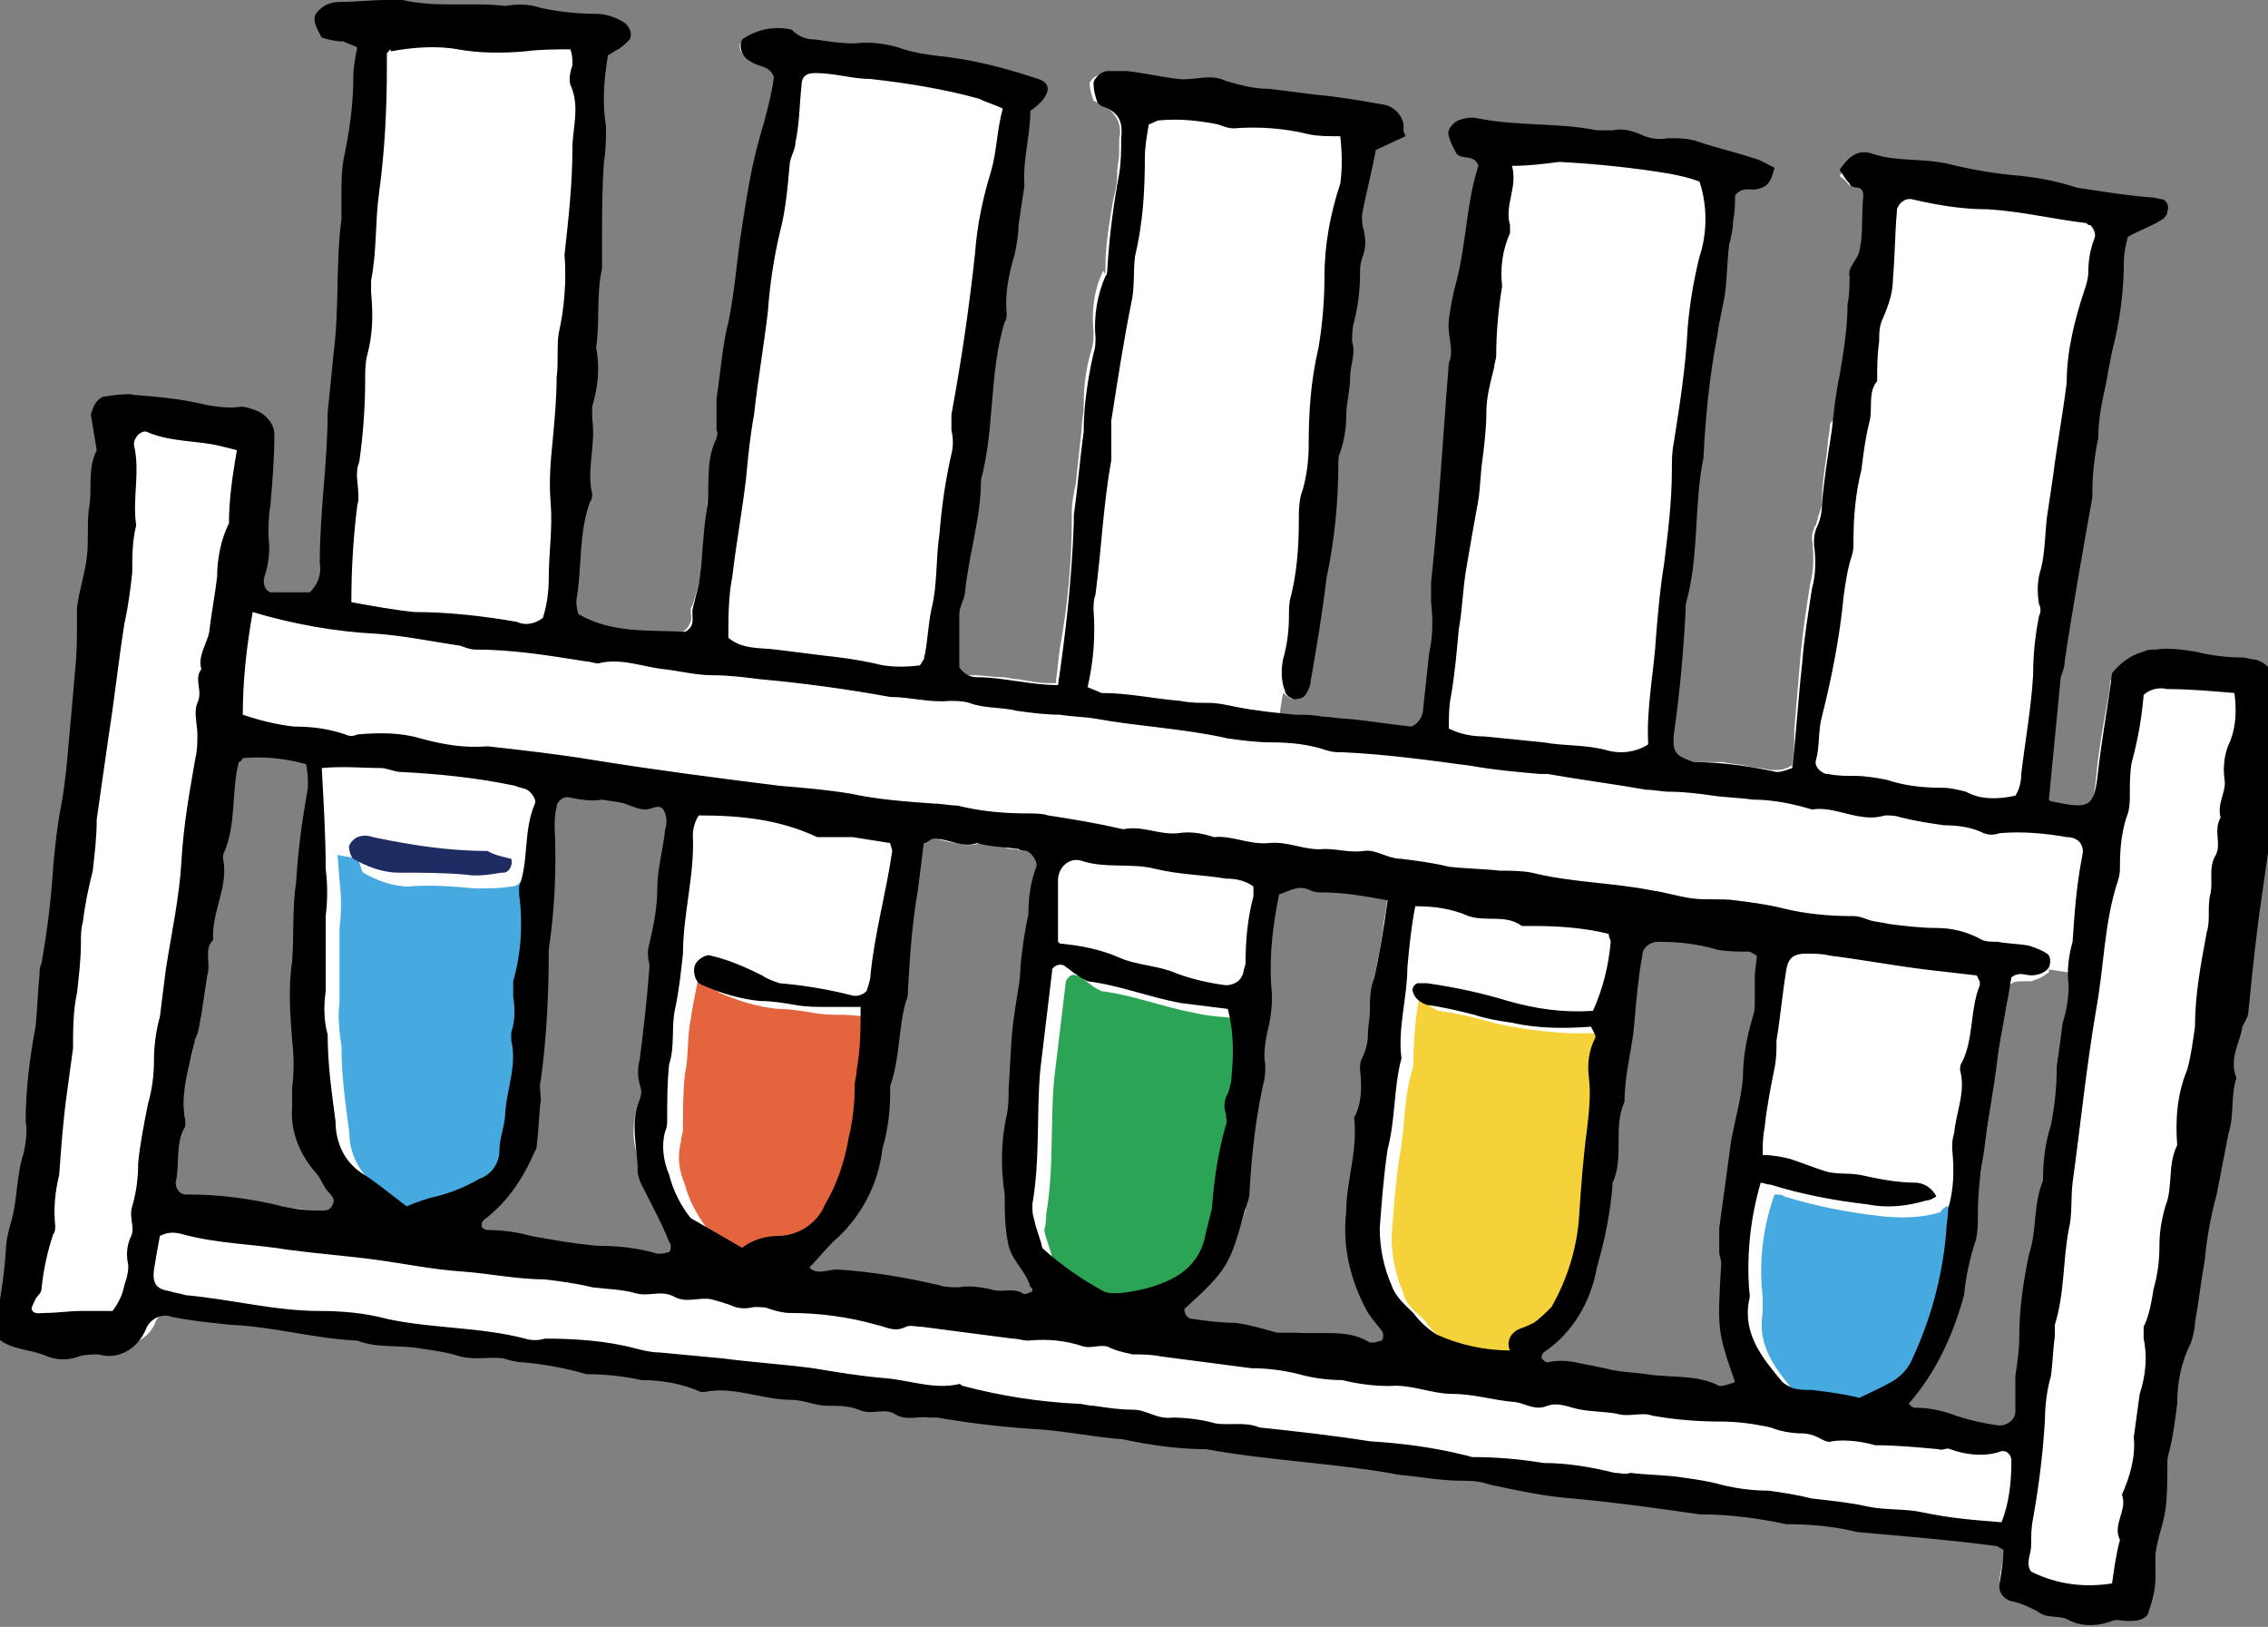 <?xml version="1.0" encoding="utf-8"?>
<!-- Generator: Adobe Illustrator 26.2.1, SVG Export Plug-In . SVG Version: 6.00 Build 0)  -->
<svg version="1.1" id="レイヤー_1" xmlns="http://www.w3.org/2000/svg" xmlns:xlink="http://www.w3.org/1999/xlink" x="0px"
	 y="0px" width="114.9px" height="82.4px" viewBox="0 0 114.9 82.4" style="enable-background:new 0 0 114.9 82.4;"
	 xml:space="preserve">
<rect x="0" y="0" width="114.9" height="82.4" fill="#808080" stroke="none"/>
<style type="text/css">
	.st0{clip-path:url(#SVGID_00000123441644236269054730000006939759768014777008_);}
	.st1{fill:#FFFFFF;}
	.st2{fill:#46A9E0;}
	.st3{fill:#F5D13A;}
	.st4{fill:#2CA456;}
	.st5{fill:#E3643D;}
	.st6{fill:#1F2B63;}
</style>
<g>
	<defs>
		<rect id="SVGID_1_" width="114.9" height="82.4"/>
	</defs>
	<clipPath id="SVGID_00000166672790108132565230000016730740617512428434_">
		<use xlink:href="#SVGID_1_"  style="overflow:visible;"/>
	</clipPath>
	<g id="グループ_236" style="clip-path:url(#SVGID_00000166672790108132565230000016730740617512428434_);">
		<path id="パス_573" class="st1" d="M3.1,68.6c-0.1,0-0.2,0-0.3-0.1c-0.3-0.1-0.7-0.2-1-0.3c-0.6-0.1-1.1-0.3-1.5-0.7
			c0,0,0-0.1,0-0.1c0,0,0-0.1,0-0.1c0.3-1.3,0.5-2.7,0.6-4c0-0.4,0.1-0.8,0.2-1.1c0.2-0.7,0.4-1.4,0.4-2.1c0-0.6,0.1-1.1,0.3-1.7
			c0.1-0.5,0.2-1,0.2-1.5v-0.1c0-1.6,0.2-3.2,0.5-4.8c0.1-0.6,0.1-1.2,0.2-1.7c0-0.3,0-0.6,0.1-0.9c0-0.2,0-0.4,0.1-0.6
			C2.8,47.7,3,46.6,3,45.5c0-0.5,0.1-1.1,0.1-1.6c0-0.2,0-0.4,0.1-0.6c0.1-0.8,0.2-1.6,0.4-2.4c0.2-0.9,0.3-1.7,0.3-2.6
			C4,38,4,37.8,4,37.5c0.1-0.6,0.1-1.2,0.2-1.8c0-0.5,0.1-1,0.1-1.6c0.1-0.6,0.1-1.2,0.1-1.8c0-0.3,0-0.5,0-0.8c0-0.1,0-0.2,0-0.2
			c0-0.1,0-0.2,0-0.3c0.1-0.3,0.1-0.6,0.2-0.9c0.1-0.5,0.2-1.1,0.3-1.6c0-0.4,0-0.7,0-1.1c0-0.4,0-0.9,0.1-1.3
			c0.1-0.4,0.1-0.7,0.1-1.1C5,24.2,5.1,23.6,5.4,23l0-0.1l0-0.1c-0.1-0.6-0.2-1.1-0.3-1.8l0-0.1c0.1-0.3,0.2-0.5,0.5-0.7
			c0.3-0.2,0.6-0.3,1-0.2l0.1,0c0.1,0,0.2,0,0.3,0.1c0.3,0,0.7,0.1,1,0.1s0.7,0.1,1,0.1c0.4,0,0.8,0.1,1.2,0.3
			c0.1,0,0.3,0.1,0.4,0.1c0.3,0,0.5,0,0.8,0c0.2,0,0.4,0,0.6,0l0.2,0c0.2,0,0.4,0.1,0.6,0.1c0.6,0.3,0.8,0.6,0.8,1.1l0,0.2
			c0,1.1-0.1,2.3-0.2,3.4c0,0.1,0,0.2,0,0.3c-0.1,0.4-0.1,0.9,0,1.4c0.1,0.6,0,1.3-0.2,1.9c-0.1,0.2-0.1,0.5,0.1,0.7
			c0.1,0.2,0.3,0.3,0.6,0.4c0,0,0.1,0,0.1,0c0.4,0,0.8,0,1.2,0h0.7l0.1,0c0.4-0.4,0.6-1,0.6-1.6c0-1.3,0.1-2.6,0.2-3.9
			c0.1-1.2,0.2-2.5,0.2-3.8c0-0.7,0.1-1.4,0.2-2.1c0-0.3,0.1-0.6,0.1-0.9c0.1-1.2,0.2-2.4,0.2-3.6c0-1.1,0.1-2.2,0.2-3.2
			c0-0.4,0-0.8,0-1.2c0-0.6,0-1.2,0.1-1.7l0.1-0.5C18,6.5,18.1,5.3,18.1,4c0-0.3,0-0.6,0.1-0.9c0-0.2,0.1-0.3,0.1-0.5l0-0.1L18,2.3
			c-0.2-0.1-0.4-0.2-0.6-0.2c-0.3-0.1-0.7-0.3-1-0.4c0-0.1-0.1-0.2-0.1-0.3c-0.2-0.3-0.2-0.5-0.1-0.7c0.3-0.3,0.7-0.5,1.1-0.5l0.6,0
			c0.6,0,1.2,0,1.8-0.1l0.1,0c0.2,0,0.3,0,0.5,0c0,0,0.1,0,0.1,0c0.2,0.1,0.5,0.1,0.7,0.1c0.7,0.1,1.5,0.1,2.2,0.1
			c0.7,0,1.5,0,2.2,0.1l0.2,0l0,0c0.2-0.1,0.5-0.1,0.8,0c0.2,0,0.3,0.1,0.5,0.1s0.3,0.1,0.5,0.1c0.2,0,0.5,0.1,0.7,0.1
			c0.3,0,0.5,0.1,0.8,0.1C29.5,0.9,29.9,1,30.3,1c0.1,0,0.2,0,0.3,0C31,1,31.4,1.2,31.7,1.4c0.1,0.1,0.1,0.3,0.1,0.5
			c-0.2,0.2-0.4,0.4-0.6,0.5c-0.1,0.1-0.2,0.2-0.3,0.2l-0.2,0.1l0,0.1c-0.2,1-0.3,2.1-0.2,3.1c0,0.2,0,0.4,0,0.5
			c0,0.6,0,1.2-0.1,1.8c-0.1,0.9-0.1,1.9-0.1,2.8c0,0.3,0,0.7,0,1c0,0.2,0,0.4,0,0.6c0,0.3,0,0.7,0,1c-0.2,0.7-0.2,1.5-0.2,2.2
			c0,0.6,0,1.2-0.1,1.8l0,0l0,0c0.2,1,0.1,2-0.2,2.9c0,0.2,0,0.5,0,0.7c0.1,0.6,0.1,1.2,0,1.8c-0.1,0.7-0.1,1.4,0,2
			c0,0.1,0,0.2-0.1,0.3c-0.3,1-0.5,2.1-0.5,3.1c0,0.6-0.1,1.3-0.2,1.9c0,0.2,0,0.3,0,0.5c0,0.1,0,0.2,0,0.2l0,0.1l0.1,0
			c0.7,0.4,1.5,0.7,2.2,0.8c0.7,0.1,1.3,0.1,2,0.1c0.4,0,0.8,0,1.2,0h0.1l0,0c0.3-0.2,0.5-0.6,0.4-0.9c0-0.1,0-0.2,0-0.3l0.1-0.2
			c0.1-0.3,0.2-0.7,0.3-1c0.1-0.5,0.1-1.1,0.2-1.6c0.1-0.7,0.1-1.5,0.2-2.2c0-0.4,0.1-0.8,0.1-1.2c0-0.8,0.1-1.6,0.4-2.3
			c0.1-0.1,0.1-0.3,0.1-0.4v-0.1c0-0.2,0-0.4,0-0.6c0-0.3,0-0.7,0-1c0.1-0.6,0.2-1.2,0.2-1.7c0.1-0.7,0.2-1.5,0.3-2.2
			c0.2-0.8,0.3-1.5,0.4-2.3c0.1-0.6,0.1-1.3,0.3-1.9c0.1-0.7,0.2-1.4,0.3-2.1c0.2-1.3,0.4-2.6,0.8-3.8c0.2-0.5,0.3-1.1,0.4-1.6
			c0-0.2,0.1-0.5,0.1-0.7l0,0l0,0c-0.1-0.4-0.5-0.7-0.9-0.7c-0.1,0-0.3-0.1-0.4-0.2c-0.3-0.2-0.5-0.5-0.4-0.8
			C38.4,2,39.2,1.8,39.9,2C40,2,40,2,40.1,2c0.2,0,0.3,0.1,0.5,0.1c0.2,0,0.5,0.1,0.7,0.1l0.2,0l0.7,0.1c0.4,0.1,0.8,0.1,1.2,0
			c0.4,0,0.8,0,1.2,0c0.3,0,0.6,0.1,0.9,0.2C46,2.8,46.6,2.9,47.2,3c0.3,0,0.5,0.1,0.8,0.1c0.1,0,0.2,0,0.3,0c1,0.2,2,0.4,2.9,0.7
			c0.4,0.1,0.8,0.3,1.2,0.4c0.2,0,0.3,0.1,0.3,0.3c0,0.2-0.1,0.4-0.2,0.5c-0.1,0.1-0.3,0.2-0.4,0.3c-0.1,0.1-0.2,0.1-0.2,0.2L52,5.6
			v0.1c0,0.6-0.1,1.2-0.2,1.7c-0.1,0.7-0.2,1.4-0.2,2.1c0,0.4-0.1,0.7-0.2,1.1c-0.1,0.3-0.1,0.6-0.2,0.9c0,0.5-0.1,1-0.2,1.5
			c0,0.2-0.1,0.4-0.1,0.6c-0.2,0.8-0.4,1.7-0.3,2.5c0,0.1,0,0.2-0.1,0.3c-0.4,1.4-0.6,2.8-0.7,4.3c-0.1,1.2-0.2,2.5-0.5,3.7l0,0v0
			c0,1-0.2,2.1-0.4,3.1c-0.2,0.8-0.3,1.6-0.4,2.4c0,0.2-0.1,0.4-0.1,0.5c-0.1,0.2-0.1,0.4-0.2,0.6c0,0.7,0,1.4,0,2
			c0,0.3,0,0.5,0,0.7v0l0,0c0.2,0.3,0.5,0.5,0.8,0.5c0.1,0,0.2,0,0.3,0c0.5,0,1,0.1,1.5,0.1c0.2,0,0.5,0.1,0.7,0.1s0.5,0.1,0.7,0.1
			c0.4,0.1,0.8,0.1,1.1,0.1l0.2,0l0-0.2c0.1-0.5,0.1-1,0.2-1.6c0.4-2.2,0.6-4.4,0.6-6.6c0,0,0-0.1,0-0.1c0-0.1,0-0.2,0-0.2
			c0-0.5,0.1-0.9,0.2-1.4c0.1-0.9,0.2-1.9,0.3-2.8c0-0.4,0.1-0.7,0.1-1.1c0-1,0.1-1.9,0.4-2.9c0.1-0.3,0.1-0.6,0.1-0.9
			c-0.1-1,0-2.1,0.5-3.1C56,14,56,13.8,56,13.6c0-1.2,0.2-2.3,0.4-3.5c0.1-0.4,0.2-0.8,0.2-1.3c0-0.4,0.1-0.7,0.1-1.1
			c0-0.2,0-0.5,0-0.7c0.2-0.8-0.3-1.5-1.1-1.8c-0.1,0-0.1-0.1-0.2-0.1c-0.1-0.3-0.2-0.6-0.2-0.9c0.1-0.2,0.3-0.4,0.6-0.4
			c0.3,0,0.7,0,1,0c0.9,0.1,1.8,0.3,2.6,0.4l0.1,0c0.3,0,0.6,0,0.9,0c0.3,0,0.6-0.1,0.9,0c0.1,0,0.3,0.1,0.4,0.1
			c0.4,0.1,0.7,0.2,1.1,0.3c0.2,0,0.3,0,0.5,0.1s0.3,0,0.5,0.1l0.6,0.1c0.4,0.1,0.8,0.1,1.2,0.2c0.2,0,0.5,0.1,0.7,0.1l0.3,0
			c0.4,0,0.9,0.1,1.3,0.2c0.6,0.1,1.1,0.2,1.7,0.3c0.5,0.1,0.9,0.6,0.9,1.1c0,0.1,0,0.1,0,0.2l-1.4,0.7l-0.2,1
			c-0.2,0.8-0.3,1.6-0.5,2.4c0,0.3,0,0.5,0,0.8l0,0.1c0.1,0.4,0.1,0.9-0.1,1.3c-0.1,0.3-0.1,0.6-0.1,0.9c0,0.8-0.1,1.5-0.2,2.3
			l0,0.1c0,0.1,0,0.2,0,0.2c-0.1,0.3-0.1,0.5-0.1,0.8c0.1,0.3,0,0.7,0,1C68,18.7,68,19,68,19.2c0,0.3,0,0.7-0.1,1
			c-0.1,0.3-0.1,0.6-0.1,1c0,0.6-0.1,1.2-0.3,1.7c-0.1,0.2-0.1,0.4-0.1,0.7c0,1.5-0.1,3-0.4,4.4c-0.1,0.5-0.1,0.9-0.2,1.4
			c-0.2,1.5-0.4,3-0.7,4.4l-0.1,0.8c0,0.2-0.1,0.3-0.1,0.5c-0.1,0.1-0.2,0.2-0.4,0.3h0c0,0-0.1,0-0.1,0L65,35.1l-0.2,1.2l0.2,0
			c0.2,0,0.4,0,0.6,0c0.3,0,0.5,0,0.8,0c0.2,0,0.3,0.1,0.5,0.1c0.1,0,0.1,0,0.2,0c0.2,0,0.4,0,0.6,0c0.2,0,0.3,0,0.5,0
			c0.4,0.1,0.9,0.1,1.3,0.2l2,0.3l0,0c0.4-0.2,0.7-0.6,0.7-1c0.1-0.4,0.1-0.9,0.1-1.3c0.1-0.5,0.1-1,0.2-1.5c0-0.2,0-0.4,0.1-0.5
			c0.1-0.7,0.2-1.4,0.1-2.1c0-0.2,0-0.5,0-0.8c0-0.1,0-0.1,0-0.2c0.3-2.4,0.4-4.8,0.6-7.1c0.1-1.3,0.2-2.6,0.3-3.9
			c0.2-0.4,0.2-0.9,0.1-1.3c-0.1-0.3-0.1-0.6,0-0.9c0.1-0.3,0.1-0.6,0.2-0.8c0.1-0.4,0.1-0.8,0.2-1.1c0.2-0.9,0.4-1.9,0.5-2.8
			c0.1-1,0.3-2,0.6-3l0-0.1l0-0.1c-0.1-0.3-0.4-0.6-0.8-0.6c-0.1,0-0.2,0-0.4-0.1c0-0.1-0.1-0.1-0.1-0.2c-0.1-0.2-0.2-0.4-0.3-0.6
			c-0.1-0.2,0.1-0.4,0.2-0.5c0.3-0.2,0.6-0.3,1-0.2l0.1,0c0.2,0,0.4,0.1,0.6,0.1c0.8,0.1,1.6,0.2,2.3,0.2s1.5,0.1,2.3,0.2
			c0.2,0,0.5,0.1,0.7,0.1c0,0,0.1,0,0.1,0c0.3,0,0.5,0,0.8,0c0.2,0,0.4-0.1,0.6,0c0.2,0,0.4,0.1,0.6,0.2c0.3,0.1,0.5,0.2,0.8,0.2
			c0.2,0,0.4,0,0.7,0c0.2,0,0.5,0,0.7,0c0.2,0,0.4,0.1,0.5,0.1c0.1,0,0.2,0,0.3,0.1c0.9,0.2,1.8,0.4,2.7,0.7
			c0.2,0.1,0.5,0.2,0.7,0.3l0.2,0.1c-0.2,0.7-0.3,0.8-0.8,0.8c-0.1,0-0.2,0-0.2,0c-0.3,0-0.7,0.1-0.9,0.3l-0.1,0c0,0,0,0.3,0,0.4
			c0,0.3,0,0.6-0.1,0.9c0,0.2-0.1,0.4-0.1,0.5c0,0.2-0.1,0.4-0.1,0.7c0,0.3,0,0.7-0.1,1c0,0.5,0,0.9-0.1,1.4
			c-0.1,0.4-0.1,0.7-0.2,1.1c-0.1,0.3-0.2,0.7-0.2,1.1c-0.1,0.5-0.2,1-0.2,1.5c-0.3,1.6-0.5,3.1-0.5,4.7c-0.2,1.1-0.3,2.2-0.3,3.3
			c0,1.4-0.2,2.7-0.5,4.1c0,0.1,0,0.2,0,0.3c0,1.4-0.1,2.7-0.3,4.1c-0.1,0.8-0.2,1.5-0.3,2.3c-0.1,1.1,0.3,1.3,1.2,1.6l0,0h0
			c0.5,0,1.1,0,1.6,0c0.4,0.1,0.8,0.1,1.2,0.2s0.8,0.1,1.2,0.2l0.2,0c0.2,0,0.4,0,0.6-0.1c0.1,0,0.2-0.1,0.2-0.1l0.1,0l0-0.1
			c0.1-0.6,0.1-1.2,0.1-1.7c0.1-1.2,0.2-2.4,0.3-3.6c0.1-1.2,0.3-2.5,0.5-3.8c0.2-0.7,0.2-1.5,0.1-2.3c0-0.2,0-0.3,0.1-0.5
			c0-0.1,0-0.1,0.1-0.2c0-0.1,0.1-0.3,0.1-0.4c0.1-0.3,0.2-0.5,0.2-0.8c0-1,0.2-1.9,0.3-2.9c0-0.3,0.1-0.6,0.1-0.9S93,21.3,93,21
			c0.1-0.6,0.1-1.2,0.3-1.8c0.3-1.2,0.4-2.4,0.4-3.6c0-0.2,0-0.3,0-0.5c0-0.3,0.1-0.6,0-1c0-0.2,0.1-0.5,0.2-0.6
			c0.1-0.2,0.2-0.4,0.3-0.6c0.1-0.6,0.1-1.1,0.2-1.7c0-0.4,0-0.8,0.1-1.1c0-0.3-0.2-0.6-0.5-0.6c-0.1,0-0.2-0.1-0.3-0.1
			c-0.1-0.1-0.2-0.3-0.4-0.4l-0.1-0.1C93.7,8.2,94,8,94.5,8.1c0.1,0,0.1,0,0.2,0c0.3,0.1,0.7,0.2,1,0.2c0.3,0,0.7,0.1,1,0.1
			s0.7,0.1,1,0.1c0.2,0,0.5,0.1,0.7,0.1c1.1,0.3,2.2,0.5,3.2,0.6l0.4,0.1c1,0.1,1.9,0.3,2.9,0.6c0.4,0.1,0.8,0.2,1.2,0.2
			c0.5,0.1,0.9,0.1,1.4,0.1c0.4,0,0.8,0.1,1.2,0.1c0.1,0,0.3,0.1,0.4,0.1c0.1,0,0.1,0,0.2,0c0.1,0,0.1,0.1,0.1,0.1
			c0,0.1,0,0.2,0,0.3l-0.1,0.1c-0.1,0.1-0.2,0.2-0.3,0.3c-0.4,0.2-0.8,0.4-1.2,0.5c-0.2,0.1-0.3,0.1-0.5,0.2l-0.1,0l0,0.1
			c0,0.1-0.1,0.2-0.1,0.4c-0.1,0.3-0.1,0.6-0.1,0.9c0,1.4-0.2,2.7-0.5,4.1l-0.4,2c0,0.2-0.1,0.5-0.1,0.7c-0.1,0.7-0.3,1.4-0.3,2.1
			c0,0.4-0.1,0.7-0.1,1.1c-0.1,0.6-0.2,1.2-0.1,1.8c0,0,0,0.1,0,0.1l0,0.1l-0.4,2.5c-0.3,2-0.7,3.9-1,5.9c0,0.1,0,0.2-0.1,0.3
			c0,0.2-0.1,0.3-0.1,0.5c-0.2,1.7-0.3,3.3-0.5,5l-0.1,1.3l0.1,0.1c0,0,0.1,0,0.1,0.1c0.1,0.1,0.1,0.1,0.2,0.1
			c0.3,0.1,0.6,0.1,0.9,0.2c0.4,0.1,0.7,0,1.1-0.2c0.3-0.3,0.4-0.8,0.5-1.8c0.1-1.1,0.3-2.3,0.5-3.4c0.1-0.5,0.2-1,0.2-1.4
			c0.4-0.5,0.9-0.8,1.5-1c0.2-0.1,0.3-0.1,0.5-0.1c0.2,0,0.3,0,0.5,0c0.4,0,0.8,0,1.1,0c0.1,0,0.2,0,0.3,0.1
			c0.4,0.1,0.8,0.2,1.3,0.2c0.4,0,0.7,0.1,1.2,0.1l0.1,0c0.1,0,0.3,0.1,0.4,0.1l0.1,0c0.7,0.2,1,0.6,0.9,1.1c0,0.3,0,0.5,0,0.8
			c0,0.7,0,1.3-0.1,2c-0.1,0.9-0.1,1.8,0,2.6c0,0.3,0,0.6,0,0.9c-0.2,1.1-0.3,2.3-0.5,3.4l-0.2,1.2c-0.2,1.8-0.5,3.7-0.6,5.5
			c0,0.1-0.1,0.2-0.1,0.3c-0.1,0.1-0.1,0.3-0.2,0.4c0,0.3-0.1,0.5-0.2,0.7c-0.3,0.6-0.3,1.2-0.1,1.8c-0.1,0.4-0.2,0.9-0.2,1.4
			c0,0.4-0.1,0.9-0.2,1.3c-0.2,0.6-0.3,1.2-0.4,1.8c0,0.5-0.1,0.9-0.2,1.3c-0.2,0.8-0.4,1.6-0.5,2.4c0,0.3-0.1,0.6-0.1,0.9
			c-0.1,0.6-0.2,1.1-0.2,1.7c-0.1,0.5-0.1,1-0.2,1.5c0,0.1,0,0.2,0,0.3c0,0.2-0.1,0.5-0.1,0.7c-0.5,1-0.7,2.1-0.7,3.2
			c0,0.5-0.1,1.1-0.3,1.6c-0.1,0.2-0.1,0.5-0.2,0.8l0,0.2c0,0.2-0.1,0.4-0.1,0.6c0,0.3,0,0.5,0,0.8c0,0.5,0,0.9-0.1,1.4
			c-0.1,0.4-0.2,0.8-0.3,1.2c-0.1,0.3-0.2,0.6-0.2,1c0,0.3-0.1,0.5,0,0.8c0,0.1,0,0.3,0,0.4c0,0.6-0.2,1.3-0.4,1.8
			c-0.2,0.2-0.4,0.2-0.7,0.2h-0.1c0,0-0.1,0-0.1,0l-0.3,0c-0.2,0-0.3,0-0.5,0c-0.4,0.2-0.8,0.2-1.2,0.2c-0.3-0.1-0.7-0.2-1-0.3
			c-0.1,0-0.2-0.1-0.3-0.1c-0.1,0-0.2,0-0.3,0c-0.1,0-0.2,0-0.3,0c-0.2,0-0.3-0.1-0.5-0.2c-0.3-0.2-0.6-0.3-0.9-0.4
			c-0.2,0-0.3-0.1-0.4-0.1c-0.3-0.1-0.6-0.4-0.5-0.8c0-0.4,0.1-0.8,0.2-1.3l0.1-0.6l-0.1-0.1c-0.1,0-0.1-0.1-0.2-0.1
			c-0.1-0.1-0.2-0.1-0.3-0.2l-0.6-0.1c-2.1-0.2-4.3-0.5-6.4-0.7c-0.1,0-0.2,0-0.3,0c-0.3,0-0.7-0.1-1-0.2s-0.7-0.1-1-0.2
			c-0.4-0.1-0.8-0.1-1.2,0c-0.4-0.1-0.8-0.2-1.3-0.3c-0.5-0.1-1.1-0.1-1.6-0.1s-1-0.1-1.5-0.1l-0.4,0c-0.6-0.1-1.3-0.2-1.9-0.3
			s-1.3-0.2-1.9-0.3c-0.9-0.1-1.6-0.2-2.3-0.3c-0.3,0-0.6-0.1-1-0.1c-1.1-0.1-2.1-0.3-3.2-0.6c-0.1,0-0.2,0-0.2,0
			c-0.2,0-0.4,0-0.6,0c-0.1,0-0.3,0-0.4,0c-0.3,0-0.7-0.1-1-0.1c-0.5,0-1.1-0.1-1.6-0.1c-0.2,0-0.4-0.1-0.6-0.1
			c-0.7-0.1-1.5-0.3-2.4-0.4s-1.8-0.2-2.7-0.3s-1.8-0.2-2.7-0.3c-0.8-0.1-1.4-0.2-2.1-0.3h0h0c-0.5,0-1.1,0-1.6-0.1
			c-0.3,0-0.7-0.1-1-0.2s-0.7-0.1-1-0.2c-0.2,0-0.3,0-0.5-0.1c-0.4,0-0.9-0.1-1.4-0.2c-0.3,0-0.7-0.1-1-0.1s-0.7-0.1-1-0.1
			c-0.2,0-0.5-0.1-0.7-0.1c-0.5-0.1-1.1-0.1-1.6-0.2c-0.7-0.1-1.4-0.1-2.1-0.2c-0.5-0.1-1-0.2-1.5-0.3c0,0-0.1,0-0.1,0
			c-0.1,0-0.1,0-0.2,0c0,0-0.1,0-0.1,0c-0.2,0-0.4,0-0.6,0c-0.2,0-0.4,0-0.6,0c-0.2,0-0.3-0.1-0.4-0.1c-0.1-0.1-0.3-0.1-0.4-0.1
			c-0.2,0-0.4,0-0.6,0c-0.2,0-0.4,0-0.5,0c-0.1,0-0.2,0-0.3-0.1c-0.2-0.1-0.4-0.1-0.6-0.1c-0.3,0-0.6,0-0.9,0H42c-0.1,0-0.2,0-0.3,0
			c-0.2,0-0.4-0.1-0.6-0.1c-0.2,0-0.4-0.1-0.6-0.1c-0.1,0-0.2,0-0.3,0c-0.2,0-0.5,0-0.7-0.1c-0.3,0-0.7-0.1-1-0.2s-0.7-0.1-1.1-0.2
			c-0.5-0.1-1.1-0.1-1.6,0h0c0,0,0,0,0,0c-0.4-0.2-0.9-0.4-1.4-0.4c-0.3,0-0.6-0.1-0.9-0.1c-0.2,0-0.5,0-0.7-0.1l-0.1,0
			c-0.3,0-0.5-0.1-0.8-0.1s-0.5-0.1-0.8-0.1c-0.4-0.1-0.8-0.1-1.1,0c-1-0.3-2.1-0.5-3.1-0.6c-0.3,0-0.6-0.1-1-0.2c0,0-0.1,0-0.1,0
			c-0.3,0-0.6,0-0.8,0c-0.3,0-0.5,0-0.8,0c-0.1,0-0.3-0.1-0.4-0.1c-0.4-0.1-0.8-0.2-1.3-0.3c-0.2,0-0.5-0.1-0.7-0.1
			c-0.1,0-0.2,0-0.3-0.1c-0.3,0-0.7-0.1-1-0.1c-0.3,0-0.7,0-1-0.1c-0.3,0-0.5-0.1-0.8-0.2l0,0h0c-0.4,0-0.8-0.1-1.3-0.1
			c-0.6-0.1-1.2-0.2-1.7-0.3s-1.1-0.2-1.7-0.3c-0.6-0.1-1.1-0.1-1.6-0.1c-0.3,0-0.6,0-0.9-0.1c-0.4-0.1-0.8-0.1-1.2-0.2
			c-0.3-0.1-0.6-0.1-0.8-0.2l-0.1,0c-0.6-0.1-1.2,0.2-1.5,0.7c-0.3,0.9-1.3,1.4-2.2,1.2l0,0c-0.3,0-0.6,0-1,0.1l-0.3,0
			C3.8,68.6,3.4,68.6,3.1,68.6 M10.6,47.6c-0.2,0.3-0.3,0.8-0.2,1.2c0,0.2,0,0.4,0,0.6c-0.1,0.7-0.2,1.3-0.3,2
			c0,0.3-0.1,0.5-0.1,0.8c0,0.1-0.1,0.2-0.1,0.4c-0.1,0.3-0.1,0.6-0.2,0.9c-0.4,1.1-0.5,2.2-0.3,3.3c0,0.1,0,0.2-0.1,0.2
			c-0.3,0.5-0.4,1.1-0.4,1.7c0,0.4-0.1,0.7-0.2,1.1c0,0.2,0,0.4,0.1,0.5c0.1,0.2,0.3,0.3,0.6,0.3c0,0,0.1,0,0.1,0
			c0.9,0,1.8,0.1,2.7,0.2c0.7,0.1,1.3,0.2,2,0.3c0.2,0,0.5,0.1,0.7,0.1c0.3,0,0.6,0.1,0.9,0.1c0.1,0,0.1,0,0.2,0
			c0.3,0.1,0.7,0,0.9-0.3c0.2-0.3,0.2-0.6-0.1-0.9c0,0,0,0,0,0c0-0.1-0.1-0.1-0.1-0.2c-0.1-0.1-0.1-0.2-0.2-0.3
			c-0.1-0.2-0.3-0.4-0.4-0.6c-0.8-0.9-1.2-2-1.2-3.2c0-0.3,0-0.6,0-1c0-0.3,0-0.5,0-0.8c0-0.5,0-1.1,0-1.6c-0.1-1.3-0.2-2.7,0-4
			c0.1-0.6,0.1-1.3,0.1-1.9c0-0.7,0-1.4,0.1-2.1c0.1-0.5,0.1-0.9,0.1-1.4c0.1-1.1,0.2-2.3,0.5-3.4c0-0.3,0-0.6,0-0.9
			c0-0.1,0-0.2-0.1-0.4l0-0.1l-0.1,0c-0.5-0.2-1.1-0.3-1.6-0.4c-0.5-0.1-1.1-0.1-1.6,0l-0.1,0l0,0c0,0.1-0.1,0.1-0.1,0.1
			c-0.1,0.1-0.1,0.1-0.1,0.2c-0.1,0.6-0.2,1.2-0.2,1.9c0,1-0.2,1.9-0.6,2.8c0,0.1,0,0.2,0,0.3c0.1,0.7,0,1.4-0.2,2.1
			C10.7,46.3,10.6,47,10.6,47.6 M25.6,62.6c0.3,0,0.6,0.1,0.9,0.2l0.3,0.1c0.6,0.1,1.3,0.2,1.9,0.3c0.5,0.1,1,0.1,1.5,0.1
			c0.5,0,1.1,0,1.6,0.1c0.4,0.1,0.9,0.2,1.3,0.3c0,0,0.1,0,0.1,0c0.2,0,0.5,0,0.6-0.2c0.2-0.2,0.2-0.5,0.1-0.7
			c-0.3-0.6-0.5-1.2-0.8-1.7c-0.2-0.4-0.4-0.8-0.6-1.2l0-0.1c-0.1-0.2-0.2-0.4-0.2-0.6c0-0.3,0-0.7-0.1-1c-0.2-0.8-0.1-1.7,0.2-2.5
			c0.1-0.3,0.1-0.6,0-0.9c-0.1-0.4,0-0.7,0-1.1c0.1-0.5,0.1-1,0.2-1.5c0.1-1.1,0.3-2.2,0.3-3.3c0-0.2,0-0.4,0.1-0.7c0,0,0-0.1,0-0.1
			l0.1,0l0-0.2c0-0.3,0.1-0.6,0.1-0.9c0.1-0.6,0.2-1.3,0.2-2c0-0.5,0.1-1.1,0.2-1.6c0.1-0.4,0.1-0.9,0.2-1.4c0-0.1,0-0.1,0-0.2
			c0.1-0.3,0-0.6-0.1-0.9c-0.1-0.1-0.2-0.2-0.4-0.3c-0.1,0-0.3,0-0.4,0.1c-0.1,0-0.2,0-0.2,0.1c0,0,0,0-0.1,0
			c-0.1,0-0.2-0.1-0.3-0.1c-0.1,0-0.2-0.1-0.3-0.1c-0.1,0-0.2-0.1-0.4-0.1c-0.2-0.1-0.5-0.1-0.7-0.2c-0.1,0-0.2,0-0.4,0
			c-0.3,0-0.6,0-1,0c-0.2,0-0.4-0.1-0.6-0.1c-0.4-0.1-0.8,0.1-0.9,0.5c0,0.1,0,0.1,0,0.2c0,0.1,0,0.2-0.1,0.3
			C28,41.4,28,41.6,28,41.9c0.1,1.4,0.1,2.8-0.1,4.2c-0.1,0.7-0.1,1.3-0.2,2c0,0.6,0,1.3-0.1,1.9c0,1.6-0.1,3.1-0.4,4.7
			c0,0.2,0,0.4,0,0.6c0,0.1,0,0.3,0,0.4c-0.1,0.7-0.1,1.4-0.2,2.2c0,0.1,0,0.2-0.1,0.3l-0.2,0.4c-0.5,1.2-1.3,2.2-2.3,3
			c-0.2,0.2-0.3,0.5-0.1,0.7c0.1,0.1,0.2,0.2,0.3,0.2h0h0C25,62.5,25.3,62.5,25.6,62.6 M47.4,42.5c-0.1,0-0.3,0-0.4,0
			c-0.1,0-0.1,0-0.2,0.1l-0.1,0l-0.1,0l0,0.1c0,0.2-0.1,0.5-0.1,0.7c-0.1,0.5-0.2,1.1-0.2,1.6s-0.1,1.1-0.2,1.6
			c-0.2,1.1-0.3,2.3-0.3,3.4c0,0.2,0,0.4-0.1,0.5c-0.2,0.7-0.3,1.4-0.4,2.1c-0.1,0.8-0.2,1.5-0.4,2.2c0,0.1,0,0.2,0,0.3
			c0.1,0.6,0,1.3-0.2,1.9c-0.1,0.4-0.2,0.7-0.2,1.1c-0.2,1.8-1.1,3.4-2.4,4.6c-0.4,0.4-0.8,0.9-1.2,1.4l-0.1,0.1l0.1,0.1
			c0.1,0.1,0.3,0.2,0.5,0.2c0.2,0,0.3,0,0.5,0c0.1,0,0.3,0,0.4,0c0.2,0,0.3,0,0.4,0.1c0.5,0.1,0.9,0.1,1.4,0.2s0.9,0.1,1.4,0.2
			c0.7,0.1,1.3,0.2,2,0.4c0.2,0.1,0.3,0.1,0.5,0.1c0.2,0,0.4,0,0.5,0c0.3,0,0.6,0,1,0c0.2,0,0.4,0.1,0.6,0.1c0.1,0,0.1,0,0.2,0
			c0.2,0,0.4,0,0.5,0c0.2,0,0.3,0,0.5,0c0.1,0,0.2,0.1,0.3,0.1c0,0,0.1,0,0.1,0c0.1,0,0.2,0,0.4-0.1c0.1,0,0.1,0,0.2,0l0.2,0
			l-0.1-0.3c0-0.1,0-0.1,0-0.2c-0.1-0.4-0.3-0.8-0.6-1.1c-0.2-0.3-0.4-0.6-0.5-1c-0.1-0.5-0.2-1-0.2-1.5c0-0.3,0-0.7,0-1
			c-0.2-1.3-0.2-2.6,0.1-3.9c0.1-0.4,0.1-0.8,0.1-1.1l0-0.3c0-0.4,0.1-0.9,0.1-1.3c0-0.8,0.1-1.7,0.2-2.5c0-0.4,0.1-0.7,0.2-1.1
			c0.1-0.4,0.1-0.9,0.2-1.3c0.1-0.7,0.2-1.4,0.3-2.2l0.1-0.4c0-0.3,0.1-0.6,0.1-0.9c0-0.5,0.1-1,0.3-1.4c0.1-0.2,0-0.3,0-0.5
			c-0.1-0.3-0.3-0.4-0.6-0.5c0,0-0.1,0-0.1,0l-0.2,0c0,0-0.1,0-0.1,0c-0.1,0-0.3-0.1-0.4-0.1c-0.2,0-0.4,0-0.5-0.1s-0.3,0-0.5-0.1
			c-0.2,0-0.4-0.1-0.6-0.1l-0.1,0l-0.1,0c-0.2,0.1-0.4,0.1-0.6,0.1c-0.2,0-0.4-0.1-0.6-0.1C47.8,42.6,47.6,42.5,47.4,42.5 M63,67.2
			c0.3,0.1,0.7,0.1,1,0.2c0.3,0.1,0.5,0.2,0.8,0.2c0,0,0.1,0,0.1,0c0.2,0,0.4,0,0.6,0c0.1,0,0.2,0,0.4,0c0.3,0,0.6,0,0.9,0
			c0.5,0,0.9,0,1.4,0.1c0.5,0.1,0.9,0.2,1.3,0.4c0,0,0.1,0,0.1,0c0.1,0,0.1,0,0.2,0c0.1,0,0.3-0.1,0.4-0.1c0.1,0,0.2-0.1,0.2-0.2
			c0.1-0.2,0-0.4-0.1-0.6c-0.1-0.1-0.2-0.2-0.3-0.4c-0.2-0.2-0.4-0.5-0.6-0.7c-0.8-1.5-1.1-3.1-1-4.8c0-0.7,0.1-1.4,0.2-2.1
			c0.2-0.9,0.3-1.8,0.2-2.7c0.3-0.8,0.4-1.6,0.3-2.4c0-0.2,0-0.3,0.1-0.5c0.2-0.4,0.3-0.8,0.3-1.2c0-0.2,0-0.3,0-0.5
			c0-0.2,0-0.5,0-0.8c0-0.5,0-1,0.1-1.5l0,0c0.2-1,0.4-1.9,0.5-2.9c0.1-0.4,0.2-1.3,0.2-1.3l-0.3,0c-0.3,0-0.7-0.1-1-0.2
			s-0.6-0.1-0.9-0.2c-0.4-0.1-0.8-0.1-1.2,0c0,0-0.1,0-0.1,0c-0.1,0-0.2-0.1-0.3-0.1c-0.1-0.1-0.3-0.1-0.5-0.2
			c-0.4,0-0.8,0.1-1.1,0.3l-0.3,0.1l-0.1,0.3c-0.3,1.4-0.4,2.9-0.3,4.4c0.1,0.8,0,1.6-0.2,2.3C64,52.9,63.9,53.5,64,54
			c0,0.3,0,0.6-0.1,0.9c-0.1,0.4-0.1,0.7-0.2,1.1c-0.3,1.5-0.5,3-0.5,4.5c0,0.2-0.1,0.4-0.1,0.6l0,0.2c-0.9,2.8-1,3-3.2,4.9
			l-0.1,0.1v0.1c0,0.4,0.2,0.7,0.6,0.7l0.1,0c0.3,0,0.5,0,0.8,0.1c0.5,0.1,1,0.1,1.5,0.1C62.8,67.1,62.9,67.1,63,67.2 M98,71.5
			c0.3,0,0.5,0.1,0.7,0.2c0.6,0.2,1.2,0.4,1.9,0.5c0.2,0,0.5,0.1,0.7,0.1l0.1,0c0.2,0,0.5-0.1,0.7-0.2c0.2-0.2,0.3-0.4,0.3-0.6
			c0-0.2,0-0.4,0-0.6c0-0.4,0-0.8,0-1.1c0.1-0.5,0.2-1.1,0.2-1.7c0-0.1,0-0.2,0-0.4c0-0.2,0-0.5,0-0.7c0-1.2,0.2-2.3,0.5-3.4
			c0.2-0.6,0.3-1.2,0.3-1.8c0-0.7,0.1-1.3,0.4-1.9l0,0v0c0-0.9,0.1-1.8,0.4-2.7c0.1-0.7,0.2-1.4,0.2-2.1c0-0.3,0-0.6,0.1-0.9
			c0.1-0.7,0.2-1.4,0.3-2.1c0-0.2,0.1-0.3,0.1-0.5c0.2-0.5,0.2-1,0.2-1.5c0-0.2-0.1-0.4,0-0.6l0-0.2l-1.3-0.2l0,0.1
			c0,0,0,0.1-0.1,0.1c-0.2,0.2-0.5,0.3-0.8,0.4c0,0-0.1,0-0.1,0c0,0-0.1,0-0.1,0s-0.1,0-0.2,0c-0.3,0-0.5,0-0.7,0.2l0,0l0,0.1
			c-0.1,0.4-0.1,0.8-0.2,1.2c-0.2,1-0.3,1.9-0.5,2.9c-0.1,0.7-0.2,1.5-0.3,2.2c-0.1,0.9-0.3,1.7-0.4,2.6c0,0.4-0.1,0.7-0.2,1.1
			c-0.1,0.7-0.2,1.4-0.2,2.1c0,0.4,0,0.8-0.1,1.1c-0.2,0.6-0.4,1.2-0.5,1.8c-0.1,0.3-0.1,0.6-0.2,1c-0.4,1.9-1.3,3.7-2.6,5.2
			l-0.1,0.2l0.2,0.1c0,0,0.1,0,0.1,0.1c0.1,0.1,0.2,0.1,0.3,0.1l0.2,0C97.5,71.5,97.7,71.5,98,71.5 M85.9,70
			c0.5,0.1,0.9,0.2,1.3,0.4c0,0,0.1,0,0.1,0c0.1,0,0.3,0,0.4-0.1c0.1,0,0.2-0.1,0.3-0.1l0.2-0.1l-0.1-0.2c-0.8-2.6-0.8-2.6-0.7-6
			c0-0.1,0-0.2,0-0.4c0-0.1,0-0.2,0-0.2l0-0.2c0-0.3,0-0.6,0-1c0.2-1.8,0.4-3.1,0.6-4.4c0.1-0.4,0.2-0.8,0.2-1.2
			c0.2-0.7,0.3-1.3,0.3-2l0-0.2c0-1,0.2-2,0.5-2.9c0.1-0.2,0.1-0.5,0.1-0.7v-0.1c0-0.2,0-0.4,0-0.5c0-0.2,0-0.5,0-0.7
			c0-0.3,0.1-0.5,0.1-0.8c0-0.1,0-0.2,0-0.3l0-0.1l-0.1-0.1c-0.1,0-0.1-0.1-0.2-0.1c-0.1-0.1-0.2-0.1-0.3-0.1h0h0
			c-0.3,0-0.6,0-0.9,0c-0.2,0-0.4-0.1-0.6-0.1l-0.3-0.1c-0.5-0.1-1-0.2-1.5-0.3c-0.4-0.1-0.8-0.1-1.2,0c-0.5,0-0.9,0.4-1,0.9
			c-0.2,1.2-0.3,2.3-0.4,3.4c0,0.5-0.1,1.1-0.2,1.6c-0.2,0.8-0.3,1.5-0.3,2.3c-0.2,0.7-0.3,1.3-0.3,2c0,0.7-0.1,1.4-0.3,2.1l0,0v0
			c-0.1,1.5-0.4,2.9-0.8,4.3c-0.5,1.9-1.1,3.3-2.6,4.2c-0.2,0.1-0.2,0.3-0.2,0.6c0.1,0.2,0.2,0.3,0.4,0.3h0c0.2,0,0.4,0,0.5,0
			c0.2,0,0.5,0,0.7,0c0,0,0.1,0,0.1,0c0.2,0,0.4,0.1,0.6,0.1c0.3,0.1,0.6,0.1,0.9,0.2c0.3,0.1,0.5,0.1,0.8,0.1c0.2,0,0.4,0,0.6,0.1
			s0.4,0,0.6,0.1l0.4,0.1c0.4,0,0.7,0.1,1.1,0.1S85.5,69.9,85.9,70"/>
		<path id="パス_574" class="st2" d="M98.6,61.1l0.8,0.1c0,0.2-0.1,0.3-0.1,0.5c-0.1,0.4-0.1,0.8-0.1,1.2
			c-0.2,2.3-0.8,4.5-1.8,6.6c-0.2,0.4-0.5,0.8-1,1c-0.5,0.3-1.1,0.5-1.6,0.8c-0.7-0.3-1.5-0.4-2.3-0.3c-0.3,0-0.7,0-1-0.1
			c-0.2,0-0.4-0.1-0.5-0.3c-1-1.2-2-2.4-1.7-4.1c0-0.3,0-0.5,0-0.8c-0.2-1.8,0-3.5,0.6-5.2c0.2,0,0.4,0,0.5,0.1
			c1.6,0.5,3.2,0.8,4.9,1c1,0.1,2,0.1,3-0.2C98.4,61.2,98.5,61.2,98.6,61.1"/>
		<path id="パス_575" class="st3" d="M80.6,61.9c-0.2,1.6-0.7,3.2-1.4,4.6c-0.2,0.3-0.5,0.6-0.9,0.8c-0.2,0.1-0.5,0.2-0.7,0.3
			c-0.4,0.2-0.6,0.7-0.5,1.1c-1.3,0.1-2.5-0.2-3.7-0.7c-0.5-0.3-0.9-0.6-1.2-1.1c-0.4-0.4-1-0.8-1.1-1.4c-0.4-0.9-0.6-1.9-0.6-2.9
			c0.1-1.3,0.2-2.7,0.4-4c0.3-1.5,0.2-3.1,0.7-4.6c0-1.2,0.1-2.4,0.3-3.5c0.1,0,0.2,0,0.3,0c0,0,0,0.1,0,0.1
			c0.1,0.3,0.4,0.5,0.7,0.6c0.8,0.1,1.6,0.3,2.4,0.5c0.6,0.2,1.3,0.3,1.9,0.4c1.3,0.2,2.7,0.3,4,0.2c0.1,0.2,0.2,0.5,0.2,0.6
			c-0.3,0.6-0.4,1.3-0.3,2c0.1,0.9,0,1.7-0.1,2.6C80.9,59,80.7,60.5,80.6,61.9"/>
		<path id="パス_576" class="st4" d="M62.6,56.9c0.1,0.2,0.1,0.4,0,0.6c-0.3,1.4-0.6,2.8-0.7,4.2c-0.1,0.4-0.2,0.8-0.3,1.2
			c-0.3,1.8-1.6,2.5-3.2,2.9c-0.5,0.1-0.9,0.2-1.4,0.2c-0.2,0-0.4,0-0.6-0.1c-1.1-0.5-2.1-1.2-3-2.1c0,0-0.1-0.1-0.1-0.1
			c-0.1-0.5-0.3-0.9-0.4-1.4C53,62,53,61.7,53,61.5c0.4-2.3,0.2-4.5,0.4-6.8c0.2-1.7,0.4-3.3,0.6-5c0.1-0.2,0.3-0.4,0.5-0.3
			c0,0,0.1,0,0.1,0c0.2,0.1,0.4,0.3,0.7,0.5c0.1,0.1,0.3,0.2,0.5,0.3c1.6,0.2,3.1,0.8,4.7,1.1c0.8,0.2,1.6,0.2,2.4,0.3
			c0.2,1.1,0.2,2.2,0.1,3.4c0,0.3-0.1,0.7-0.2,1C62.6,56.2,62.6,56.6,62.6,56.9"/>
		<path id="パス_577" class="st5" d="M44.4,51.5c0,1.1-0.1,2.1-0.2,3.2c-0.1,0.3-0.1,0.5-0.1,0.8c-0.1,0.9-0.2,1.7-0.3,2.6
			c-0.2,1.2-0.6,2.3-1.2,3.4c-0.4,0.9-1.4,1.5-2.4,1.6c-0.6,0-1.3,0.2-1.8,0.6l-2.6-1.5c-0.5-0.7-0.9-1.4-1.1-2.2
			c-0.3-0.7-0.4-1.4-0.2-2.2c0-0.2,0.1-0.4,0.1-0.6c0-0.9,0-1.9,0.1-2.8c0.2-0.9,0.1-1.9,0.3-2.8c0.1-0.8,0.3-1.5,0.4-2.3
			c0.2,0.1,0.4,0.1,0.6,0.2c0,0.2,0.1,0.5,0.3,0.7c0.1,0,0.1,0.1,0.2,0.1c0.9,0.4,1.9,0.7,2.9,0.8c0.6,0,1.2,0.1,1.8,0.2
			c0.5,0.1,1.1,0.1,1.6,0.1C43.1,51.4,43.7,51.5,44.4,51.5"/>
		<path id="パス_578" class="st2" d="M26.3,56.9c-0.1,0.7-0.3,1.3-0.3,2c0,0.6-0.4,1.2-1,1.4c-0.7,0.4-1.4,0.7-2.2,0.9
			c-0.5,0.1-1,0.3-1.5,0.5c-0.8-0.6-1.5-1.2-2.3-1.7c-0.8-0.6-1.3-1.6-1.3-2.6c-0.2-1.5-0.4-2.9-0.4-4.4c-0.1-0.7-0.2-1.5-0.1-2.2
			c0-0.9,0-1.9,0-2.8c0-0.3,0-0.7,0-1c0.1-0.8,0.1-1.6,0-2.4l-0.1-1.3c0.4,0.1,0.7,0.1,1.1,0.2c0,0.1,0,0.1,0,0.2
			c0.1,0.2,0.1,0.4,0.2,0.5c0.7,0.4,1.5,0.7,2.3,0.7c1.1-0.1,2.3,0,3.4,0.1c0.6,0,1.2,0,1.8-0.1c0.2,0,0.4-0.1,0.5-0.3
			c0.3,0,0.6,0.1,0.8,0.1c0,0.3-0.1,0.6-0.2,1c-0.1,0.1-0.1,0.3,0,0.4c0.2,1.5,0.1,3-0.3,4.4c0,0.3,0,0.5,0,0.8
			c0.1,0.6,0.1,1.2-0.1,1.8c0,0.1-0.1,0.3,0,0.4C26.9,54.5,26.4,55.7,26.3,56.9"/>
		<path id="パス_579" d="M67.9,6.9c-0.7,0-1.1,0-1.6-0.1c-1.2-0.3-2.5-0.4-3.8-0.3c-0.3,0-0.5-0.1-0.8-0.2c-1-0.2-2-0.3-3-0.2
			c-0.1,0-0.2,0.1-0.5,0.2c-0.1,0.6-0.2,1.1-0.2,1.7c0,1.7-0.1,3.3-0.5,5c-0.1,0.8,0,1.6-0.2,2.4c-0.4,2-0.7,4-1,5.9
			c0,0.3,0,0.5,0,0.8c0,0.4,0,0.8,0,1.2c-0.4,2.2-0.5,4.5-0.8,6.8c-0.1,0.3-0.1,0.5-0.1,0.8c0.1,1.3,0,2.6-0.3,3.9
			c0.2,0.1,0.5,0.2,0.7,0.3c1.4,0,2.7,0.3,4,0.4c0.5,0.1,0.9,0.1,1.4,0.1c0.5,0,0.9,0.1,1.4,0.2c1,0.2,2,0.3,3,0.4
			c0.5,0,0.9,0,1.4,0.1c0.4,0,0.8,0.1,1.2,0.1c1.1,0.1,2.3,0.3,3.3,0.4c0.3-0.1,0.6-0.5,0.6-0.9c0.1-0.9,0.2-1.9,0.3-2.8
			c0.2-0.9,0.2-1.7,0.1-2.6c0-0.3,0-0.7,0-1c0.4-3.7,0.6-7.4,0.9-11.1c0.3-0.7-0.1-1.4,0-2.2c0.1-0.7,0.2-1.3,0.4-2
			c0.5-2,0.5-4,1.1-5.8c-0.2-0.6-0.8-0.3-1.1-0.6c-0.1-0.2-0.3-0.5-0.4-0.9c-0.1-0.3,0.1-0.5,0.3-0.7c0.3-0.2,0.8-0.3,1.2-0.2
			c2,0.4,4,0.2,6,0.6c0.3,0,0.5,0,0.8,0c0.5-0.1,0.9,0,1.4,0.2c0.4,0.2,0.9,0.3,1.4,0.2c0.5,0,1.1,0,1.6,0.2C87,7.5,87.9,7.7,88.8,8
			c0.4,0.1,0.7,0.3,1.1,0.5c-0.2,0.8-0.4,1-1,1.1c-0.3,0-0.7-0.1-1,0.3c0,0.4,0,0.8-0.1,1.3c0,0.4-0.1,0.8-0.2,1.2
			c-0.1,0.8-0.1,1.6-0.2,2.4c-0.1,0.7-0.3,1.4-0.4,2.2c-0.4,2.1-0.6,4.1-0.7,6.2c-0.5,2.4-0.2,5-0.9,7.4c0,0.1,0,0.1,0,0.2
			c-0.1,2.1-0.3,4.3-0.6,6.4c-0.1,1,0.2,1.1,1,1.4c1.4,0,2.8,0.2,4.2,0.5c0.3,0,0.5-0.1,0.8-0.2c0.2-1.8,0.3-3.5,0.5-5.3
			c0.1-1.3,0.3-2.5,0.5-3.8c0.2-0.7,0.2-1.5,0.1-2.2c0-0.3,0-0.5,0.1-0.8c0.2-0.4,0.3-0.8,0.3-1.2c0.1-1.3,0.3-2.5,0.5-3.8
			c0.1-0.9,0.2-1.9,0.4-2.8c0.2-1.2,0.4-2.4,0.4-3.6c0.1-0.5,0.1-0.9,0.1-1.4c-0.1-0.5,0.4-0.8,0.5-1.3c0.2-0.9,0.1-1.9,0.2-2.8
			c0-0.2-0.1-0.4-0.4-0.4c-0.1,0-0.3-0.1-0.3-0.2c-0.2-0.2-0.3-0.4-0.5-0.7c0.4-0.6,0.9-1.1,1.7-0.8c1.2,0.4,2.5,0.2,3.8,0.5
			c1.2,0.3,2.4,0.5,3.6,0.6c1,0.1,2,0.3,2.9,0.6c1.3,0.2,2.5,0.4,3.8,0.5c0.2,0,0.4,0.1,0.6,0.1c0.2,0.1,0.3,0.4,0.2,0.6
			c0,0,0,0,0,0.1c-0.1,0.2-0.2,0.3-0.4,0.4c-0.5,0.3-1.1,0.5-1.6,0.8c-0.1,0.4-0.2,0.8-0.2,1.2c0,1.5-0.2,3.1-0.6,4.6
			c-0.1,0.5-0.2,1-0.3,1.6c-0.2,0.9-0.4,1.8-0.4,2.8c-0.2,0.9-0.3,1.9-0.3,2.8c0,0.1,0,0.1,0,0.2c-0.5,2.8-1,5.6-1.4,8.3
			c0,0.3-0.1,0.5-0.2,0.8c-0.2,2.1-0.4,4.1-0.6,6.2c0.1,0.1,0.1,0.1,0.2,0.1c1.9,0.4,2.1,0.3,2.3-1.6c0.2-1.7,0.5-3.3,0.7-4.9
			c0.4-0.5,0.9-0.9,1.6-1.1c0.2-0.1,0.4-0.1,0.6-0.1c0.7-0.1,1.3,0,2,0.1c0.8,0.2,1.6,0.3,2.4,0.3c0.2,0,0.4,0.1,0.6,0.1
			c0.6,0.1,1.1,0.7,1.1,1.3c0,0.9,0,1.9-0.1,2.8c-0.1,0.9-0.1,1.7,0,2.6c0,0.3,0,0.7,0,1c-0.2,1.4-0.4,2.8-0.6,4.2
			c-0.3,2-0.5,4-0.7,6c0,0.2-0.2,0.5-0.3,0.7c-0.1,0.8-0.7,1.6-0.3,2.6c-0.3,0.9-0.1,1.9-0.4,2.8c-0.2,1-0.4,2.1-0.6,3.1
			c-0.3,1.1-0.5,2.2-0.6,3.3c-0.2,1.1-0.3,2.1-0.5,3.2c0,0.3-0.1,0.7-0.2,1c-0.5,1-0.7,2-0.7,3.1c-0.1,0.8-0.2,1.6-0.4,2.4
			c-0.1,0.3-0.1,0.5-0.1,0.8c0,0.7,0,1.5-0.1,2.2s-0.4,1.4-0.5,2.2c0,0.4,0,0.8,0,1.2c0,0.7-0.2,1.3-0.4,1.9c-0.3,0.3-0.6,0.3-1,0.3
			c-0.3,0-0.6-0.1-0.8,0c-0.8,0.3-1.6,0.3-2.3-0.1c-0.5-0.2-1,0-1.5-0.4c-0.4-0.2-0.8-0.4-1.3-0.5c-0.4-0.1-0.7-0.5-0.6-0.9
			c0.1-0.6,0.2-1.2,0.2-1.7c-0.2-0.1-0.3-0.2-0.4-0.2c-2.3-0.3-4.7-0.5-7-0.7c-1.2-0.3-2.4-0.4-3.6-0.4c-1.4-0.3-2.9-0.5-4.4-0.5
			c-2.1-0.3-4.2-0.6-6.4-0.8c-1.4-0.1-2.8-0.4-4.2-0.7C74.9,75,74.5,75,74.1,75c-1.1,0-2.1-0.2-3.2-0.3c-3.2-0.6-6.5-0.7-9.8-1.3
			c-1.4,0-2.8-0.2-4.2-0.5c-1.4-0.1-2.8-0.4-4.2-0.5c-1.7-0.1-3.5-0.3-5.2-0.6c-0.1,0-0.3,0-0.4,0c-0.6-0.1-1.2,0.2-1.8-0.2
			c-0.5-0.3-1.2,0.1-1.8-0.2c-0.5-0.2-1-0.2-1.6-0.2c-0.6,0-1.2-0.3-1.8-0.3c-1.5,0-2.9-0.7-4.4-0.4c-0.1,0-0.1,0-0.2,0
			c-0.9-0.4-1.9-0.6-3-0.6c-0.9-0.2-1.9-0.3-2.8-0.3c-1-0.3-2.1-0.5-3.2-0.6c-0.3,0-0.7-0.1-1-0.2c-0.7-0.1-1.4,0.1-2.2-0.1
			c-0.6-0.2-1.3-0.3-2-0.4c-1.1-0.2-2.2,0-3.2-0.4c-2.2-0.1-4.2-0.7-6.4-0.8c-1-0.1-2-0.2-3-0.4c-0.5-0.2-1.1,0.1-1.3,0.6
			c-0.4,1-1.4,1.6-2.4,1.3c-0.3,0-0.7,0-1,0.1c-0.5,0.2-1.1,0.2-1.6,0c-0.9-0.4-1.9-0.3-2.6-1c0-0.1-0.1-0.3-0.1-0.4
			c0.3-1.3,0.5-2.6,0.6-4c0-0.4,0.1-0.8,0.2-1.2c0.4-1.2,0.3-2.5,0.7-3.7c0.1-0.5,0.2-1.1,0.1-1.6c0-1.6,0.2-3.2,0.5-4.8
			c0.1-0.9,0.1-1.7,0.2-2.6c0-0.2,0-0.4,0.1-0.6c0.3-1.7,0.5-3.3,0.6-5c0.1-1,0.2-2,0.4-3c0.2-1.1,0.3-2.2,0.4-3.4
			c0.1-1.1,0.2-2.2,0.3-3.4c0.1-0.9,0.1-1.7,0.1-2.6c0-0.2,0-0.4,0-0.6c0.1-0.9,0.4-1.7,0.5-2.6c0.1-0.8,0-1.6,0.1-2.4
			c0.2-1-0.1-2,0.4-3c-0.1-0.6-0.2-1.2-0.3-1.8c0.1-0.3,0.2-0.7,0.6-0.9C5.9,20,6.4,19.9,6.8,20c1.2,0.1,2.4,0.2,3.6,0.5
			c0.6,0.1,1.2,0.2,1.8,0.1c0.3,0,0.5,0.1,0.8,0.2c0.5,0.2,0.9,0.7,0.9,1.2c0,1.2-0.1,2.4-0.2,3.6c-0.1,0.5-0.1,1.1-0.1,1.6
			c0.1,0.7,0,1.4-0.2,2c-0.1,0.3,0,0.7,0.3,0.8c0.1,0,0.1,0,0.2,0c0.6,0,1.2,0,1.8,0c0.4-0.4,0.6-0.9,0.5-1.5c0-2.6,0.4-5.1,0.4-7.6
			c0.1-1,0.2-2,0.3-3c0.3-2.3,0.1-4.6,0.4-6.8c0-0.4,0-0.8,0-1.2c0-0.6,0-1.2,0.1-1.8c0.3-1.4,0.5-2.8,0.5-4.2c0-0.5,0.1-1,0.2-1.5
			c-0.2-0.1-0.5-0.2-0.7-0.3C17,2.1,16.6,2,16.3,1.9c-0.2-0.4-0.5-0.8-0.3-1.2c0.3-0.4,0.7-0.6,1.2-0.6c0.8,0,1.6-0.1,2.4-0.1
			c0.3,0,0.5,0,0.8,0c1.7,0.4,3.5,0.1,5.2,0.3c0.6-0.1,1.2-0.1,1.8,0.1c0.9,0.2,1.9,0.3,2.8,0.3c0.5,0,1.1,0.2,1.5,0.5
			C32,1.5,32,1.8,31.9,2c-0.2,0.2-0.4,0.4-0.6,0.5c-0.2,0.1-0.3,0.2-0.5,0.3c-0.2,1.2-0.3,2.4-0.1,3.6c0,0.6,0,1.2-0.1,1.8
			c-0.1,1.3-0.1,2.6-0.1,3.8c0,0.5,0,1.1,0,1.6c-0.3,1.3-0.1,2.7-0.3,4c0.2,1,0.1,2-0.2,3c0,0.2,0,0.4,0,0.6c0.2,1.3-0.3,2.6,0,3.8
			c0,0.1,0,0.3-0.1,0.4c-0.6,1.6-0.4,3.3-0.7,5c0,0.2,0,0.4,0.1,0.7c1.7,1,3.6,0.8,5.4,0.9c0.6-0.3,0.3-0.8,0.4-1.2
			c0.1-0.4,0.2-0.8,0.3-1.2c0.2-1.3,0.2-2.5,0.4-3.8c0.2-1.2-0.1-2.4,0.5-3.6c0-0.1,0.1-0.3,0-0.4c0-0.5,0-1.1,0-1.6
			c0.2-1.3,0.3-2.7,0.6-3.9c0.3-1.4,0.4-2.8,0.6-4.2c0.3-2,0.6-4,1.2-5.9c0.2-0.7,0.4-1.5,0.5-2.3c-0.2-0.6-0.8-0.5-1.2-0.8
			c-0.4-0.2-0.6-0.7-0.4-1.1c0.7-0.5,1.6-0.7,2.5-0.5C40.5,1.9,40.9,2,41.3,2c0.7,0.1,1.3,0.2,2,0.2c0.7-0.1,1.5,0,2.2,0.2
			c0.8,0.3,1.7,0.4,2.6,0.5c1.5,0.2,3,0.6,4.5,1.1c0.6,0.2,0.6,0.6,0.2,1.1c-0.2,0.2-0.4,0.4-0.6,0.5c0,1.3-0.4,2.5-0.3,3.8
			c-0.1,0.7-0.2,1.3-0.3,2c0,0.5-0.1,1-0.2,1.5c-0.3,1-0.5,2-0.4,3c0,0.1,0,0.3-0.1,0.4c-0.8,2.6-0.5,5.4-1.2,8
			c0,1.9-0.6,3.7-0.8,5.6c0,0.4-0.3,0.8-0.3,1.2c0,0.9,0,1.9,0,2.7c0.2,0.3,0.5,0.5,0.9,0.5c1.3,0,2.7,0.4,4.1,0.4
			c0.4-2.7,0.7-5.4,0.8-8.2c0-0.1,0-0.3,0-0.4c0.2-1.4,0.3-2.8,0.5-4.2c0-1.3,0.2-2.7,0.5-4c0.1-0.3,0.1-0.5,0.1-0.8
			c-0.1-1.1,0.1-2.2,0.5-3.1c0.1-0.1,0.1-0.3,0.1-0.4c0.1-1.6,0.3-3.2,0.6-4.8c0.1-0.6,0.1-1.2,0.1-1.8c0.1-0.8-0.1-1.3-0.9-1.6
			c-0.1,0-0.2-0.1-0.3-0.2c-0.1-0.3-0.2-0.6-0.2-1c0-0.2,0.4-0.6,0.7-0.6c0.3,0,0.7,0,1,0c0.9,0.1,1.7,0.3,2.6,0.4
			c0.8,0.1,1.6-0.3,2.4,0.1c0.7,0.2,1.4,0.4,2.2,0.4c0.8,0.1,1.6,0.2,2.4,0.3c1.1,0.1,2.3,0.3,3.4,0.5c0.6,0.1,1.1,0.7,1,1.3
			c0,0.1,0.1,0.2,0.1,0.3l-1.5,0.7c-0.2,1.1-0.5,2.2-0.7,3.3c0,0.3,0,0.5,0.1,0.8c0.1,0.5,0.1,0.9-0.1,1.4c-0.1,0.3-0.1,0.5-0.1,0.8
			c0,0.8-0.1,1.6-0.3,2.4c-0.1,0.3-0.1,0.7-0.1,1c0.2,0.6-0.1,1.2-0.1,1.8c0,0.7-0.2,1.3-0.2,2c0,0.6-0.1,1.2-0.3,1.8
			c-0.1,0.2-0.1,0.4-0.1,0.6c0,2-0.2,3.9-0.6,5.8c-0.2,1.7-0.5,3.5-0.8,5.2c0,0.2-0.1,0.4-0.2,0.6c-0.1,0.2-0.3,0.3-0.5,0.3
			c-0.2,0.1-0.6-0.2-0.6-0.4c-0.2-0.5-0.2-1.1-0.1-1.6c0.2-0.7,0.3-1.4,0.3-2.2c0-0.3,0-0.7,0.1-1c0.3-1.2,0.4-2.5,0.4-3.8
			c0-0.5,0-1.1,0.2-1.6c0.2-0.7,0.3-1.5,0.3-2.2c0-1.7,0.1-3.3,0.5-5c0.2-1.2,0.3-2.4,0.3-3.6c0-1.6,0.3-3.2,0.8-4.7
			C68,8.6,68,7.8,67.9,6.9 M96.7,71.1c0.1,0.1,0.2,0.2,0.3,0.2c0.6,0,1.2,0.1,1.8,0.3c0.8,0.3,1.7,0.5,2.5,0.6
			c0.4,0,0.8-0.3,0.8-0.7c0,0,0,0,0,0c0-0.6,0-1.2,0-1.8c0.1-0.7,0.2-1.3,0.2-2c0-1.4,0.2-2.8,0.5-4.2c0.4-1.2,0.2-2.5,0.7-3.7
			c0-0.9,0.1-1.9,0.4-2.8c0.2-1,0.3-2,0.3-3c0.1-0.7,0.2-1.4,0.3-2.2c0.2-0.6,0.3-1.3,0.3-1.9c-0.1-0.7,0-1.5,0.2-2.2
			c0.1-1.5,0.2-2.9,0.5-4.4c0.1-0.5-0.2-0.9-0.8-0.9c-1.1-0.2-2.3-0.3-3.4-0.2c-0.3,0.1-0.5,0.1-0.8,0c-0.6-0.3-1.3-0.4-2-0.4
			c-0.7-0.1-1.4-0.2-2.2-0.4c-0.3-0.1-0.5-0.1-0.8-0.1c-1.3,0.4-2.5-0.5-3.7-0.3c-1-0.3-2-0.5-3-0.5c-0.7-0.1-1.3-0.1-2-0.2
			c-0.7-0.1-1.5-0.2-2.2-0.2c-0.4,0-0.8-0.1-1.2-0.1c-1.7-0.3-3.3-0.5-5-0.8c-0.1,0-0.3,0-0.4,0c-1.1-0.1-2.3-0.2-3.4-0.4
			c-2.2-0.3-4.4-0.6-6.6-0.7c-0.3,0-0.5,0-0.8-0.1c-0.9-0.3-1.8-0.4-2.8-0.4c-0.7,0-1.5-0.1-2.2-0.2c-2.2-0.5-4.5-0.6-6.7-1
			c-0.6-0.1-1.2-0.1-1.8-0.2c-0.7,0-1.5-0.1-2.2-0.2c-0.8-0.2-1.6-0.1-2.4-0.4c-0.3-0.1-0.7-0.1-1-0.1c-1,0.1-2-0.2-3-0.2
			c-2.2-0.4-4.4-0.7-6.6-0.9c-0.8-0.1-1.6-0.2-2.4-0.2c-0.8,0-1.6-0.2-2.4-0.3c-1.1-0.1-2.2-0.6-3.4-0.3c-0.2,0-0.4-0.1-0.6-0.1
			c-1.9-0.3-3.7-0.6-5.6-0.6c-0.3,0-0.5-0.1-0.8-0.2c-1.4-0.2-2.8-0.5-4.2-0.6c-2.1-0.1-4.3-0.5-6.3-1.1c-0.3,1.7-0.5,3.4-0.5,5.2
			c0.9,0.3,1.7,0.5,2.6,0.6c0.9,0,1.7,0.1,2.6,0.4c0.2,0.1,0.4,0.1,0.6,0c1.1-0.1,2.2-0.1,3.2,0.2c1.1,0.3,2.2,0.5,3.4,0.4
			c1.8,0.2,3.6,0.4,5.4,0.7c3.1,0.5,6.2,0.9,9.4,1.3c1.2,0.1,2.4,0.2,3.6,0.4c1.4,0.3,2.8,0.4,4.2,0.5c0.4,0,0.8,0.1,1.2,0.1
			c1.2,0.3,2.4,0.4,3.6,0.4c0.3,0,0.7,0,1,0.1c1.3,0.2,2.5,0.4,3.8,0.7c1-0.2,1.8,0.3,2.8,0.2c0.6-0.1,1.2,0,1.8,0.2
			c0.9-0.1,1.8,0.4,2.8,0.3s1.8,0.4,2.8,0.3c0.7,0,1.3,0.2,2,0.1c0.6-0.1,1.2,0.4,1.9,0.4c0.8,0.1,1.6,0.2,2.4,0.4
			c0.9,0.1,1.7,0.1,2.6,0.2c0.5,0,1.1,0,1.6,0.1c2,0.5,4.1,0.5,6.1,0.9c0.7,0.1,1.3,0.3,2,0.4c0.7,0.1,1.5,0,2.2,0.1
			c0.8,0.1,1.6,0.2,2.4,0.4c1.2,0.3,2.4,0.4,3.6,0.4c0.3,0,0.5,0.1,0.8,0.2c0.3,0.1,0.6,0.1,1,0.2c0.8,0.1,1.6,0.2,2.4,0.2
			c0.8,0,1.6,0.2,2.3,0.6c0.2,0.1,0.5,0.1,0.8,0.1c0.5,0.1,1.1,0.1,1.6,0.2c0.3,0.1,0.6,0.2,0.9,0.4c0.2,0.1,0.2,0.5,0.1,0.7
			c-0.2,0.3-0.6,0.4-0.9,0.4c-0.3,0-0.6-0.2-1,0.1c-0.2,1.3-0.5,2.7-0.7,4.1c-0.2,1.6-0.5,3.2-0.7,4.8c-0.2,1.1-0.3,2.1-0.3,3.2
			c0,0.4,0,0.8-0.1,1.2c-0.3,0.9-0.5,1.8-0.6,2.8C98.9,67.8,98,69.6,96.7,71.1 M46.6,33.7c0.1-0.1,0.1-0.2,0.2-0.3
			c0.2-0.8,0.2-1.7,0.4-2.6c0.3-1.2,0.2-2.5,0.4-3.8c0.1-1.3,0.3-2.7,0.6-4c0.1-0.4,0.1-0.8,0-1.2c0-0.3,0-0.5,0-0.8
			c0.5-2.7,0.9-5.4,1.2-8.2c0.1-1.4,0.4-2.8,0.8-4.1c0.3-1,0.3-2.1,0.6-3.2c-0.4-0.2-0.8-0.3-1.2-0.5c-1.8-0.5-3.7-0.8-5.5-1
			c-0.9,0-1.8-0.3-2.8-0.3c-0.5,0-0.7,0.2-0.7,0.7c-0.1,0.9-0.1,1.9-0.3,2.8c0,0.4-0.3,0.8-0.3,1.2c-0.1,1.1-0.2,2.3-0.5,3.4
			c-0.3,1.3-0.5,2.6-0.6,4c-0.2,1.7-0.5,3.4-0.7,5.2c-0.2,1.1-0.3,2.1-0.4,3.2c-0.2,1.7-0.5,3.3-0.7,5c-0.2,1-0.2,2.1-0.2,3.1
			c0.7,0.6,1.6,0.5,2.4,0.6c0.8,0.1,1.6,0.2,2.4,0.3c0.9,0.1,1.7,0.2,2.6,0.4C45,33.8,45.8,33.8,46.6,33.7 M102.1,40.3
			c0.2-0.3,0.3-0.7,0.3-1.1c0.2-1.7,0.5-3.3,0.6-5c0-1,0.1-2,0.3-3c0.1-0.2,0.1-0.4,0-0.6c-0.1-0.6-0.1-1.2,0.1-1.8
			c0.2-0.8,0.2-1.7,0.3-2.6c0.1-0.7,0.2-1.3,0.3-2c0.2-1.6,0.5-3.2,0.7-4.8c0-1.6,0.4-3.2,0.9-4.7c0.1-0.3,0.2-0.6,0.2-1
			c0-0.5,0.1-1.1,0.3-1.6c0.1-0.2,0-0.5-0.2-0.7c-0.1,0-0.1,0-0.2-0.1c-1.7-0.2-3.3-0.6-5-0.7c-1.3,0-2.5-0.2-3.8-0.5
			c-0.4-0.1-0.7,0.2-0.8,0.5c0,0,0,0.1,0,0.1c-0.1,1.1-0.1,2.3-0.2,3.4c0,0.7-0.2,1.3-0.5,2c-0.2,0.4-0.2,0.8-0.2,1.2
			c-0.1,0.7-0.1,1.3-0.1,2c-0.5,0.6-0.2,1.4-0.4,2.1c-0.2,0.8-0.3,1.6-0.4,2.4c-0.3,1.2-0.4,2.4-0.4,3.6c0,0.3,0,0.5-0.1,0.8
			c-0.2,0.6-0.3,1.3-0.4,2c-0.2,2.1-0.6,4.1-1.1,6.1c-0.2,0.7-0.1,1.5-0.3,2.2c-0.1,0.3,0.2,0.6,0.5,0.7c0,0,0,0,0.1,0
			c0.5,0.1,0.9,0.1,1.4,0.1c0.5,0,1.1,0.1,1.6,0.2c0.9,0.3,1.8,0.4,2.8,0.4c0.4,0,0.8,0.1,1.2,0.2C100.3,40.5,101.2,40.5,102.1,40.3
			 M76.6,8.4c0.3,1.1-0.4,2-0.1,3c0,0.1,0,0.3,0,0.4c-0.4,0.9-0.5,1.8-0.4,2.7c-0.2,1.2-0.3,2.4-0.3,3.5c0,0.2-0.1,0.4-0.1,0.6
			c-0.2,0.8-0.4,1.5-0.4,2.3c0,0.8-0.1,1.6-0.2,2.4c-0.1,0.7-0.1,1.3-0.2,2c-0.2,1.1-0.4,2.2-0.6,3.4c-0.2,1.1-0.2,2.1-0.4,3.2
			c-0.1,1.1-0.2,2.3-0.4,3.4c-0.1,0.5-0.1,1-0.1,1.6c0.6,0.3,1.2,0.4,1.8,0.4c1,0.1,2,0.2,3,0.3c1.1,0.2,2.1,0.1,3.2,0.4
			c0.7,0.2,1.5,0.1,2.1-0.3c-0.1-1.9,0.3-3.7,0.4-5.5c0.1-1.2,0.2-2.4,0.4-3.6c0.2-1.6,0.4-3.2,0.4-4.8c0-0.5,0-0.9,0.1-1.4
			c0.3-1.9,0.6-3.8,0.7-5.8c0.1-1.2,0.3-2.4,0.6-3.6c0.4-1.2,0.4-2.6,0-3.8c-0.5-0.2-1-0.3-1.5-0.4c-1.8-0.3-3.7-0.5-5.6-0.6
			C78.2,8.3,77.5,8.4,76.6,8.4 M19.6,2.7c0,0.2,0,0.4,0,0.6c0,2.2-0.1,4.3-0.4,6.5c-0.2,1.4-0.1,2.9-0.4,4.4c0,0.2,0,0.4,0,0.6
			c0.1,1.1,0.1,2.1-0.2,3.2c-0.1,0.4-0.1,0.8-0.1,1.2c0,1.4-0.1,2.8-0.3,4.2c-0.3,0.7,0.1,1.5-0.1,2.2c-0.2,1.6-0.3,3.2-0.3,4.9
			c1.1,0.2,2.2,0.4,3.2,0.5c1.7,0,3.5,0.2,5.2,0.5c0.4,0.2,0.9,0.1,1.3-0.2c0.2-0.6,0.3-1.3,0.3-2c0-1.3,0.2-2.5,0.1-3.8
			c-0.1-1.1,0-2.2,0.1-3.2c0.1-1.1,0.2-2.1,0.2-3.2c0.1-0.7,0-1.5,0.1-2.2c0.3-1.3,0.4-2.7,0.3-4c0.2-1.8,0.4-3.6,0.4-5.4
			c0-1,0.4-2.1-0.1-3.2c-0.1-0.3,0-0.7,0.1-1c0-0.3,0-0.5-0.1-0.8c-0.8,0-1.5,0-2.3,0.1c-1.1,0.1-2.3,0.1-3.4-0.1
			c-1.1-0.2-2.3-0.1-3.4,0.1C19.8,2.4,19.7,2.6,19.6,2.7 M101.4,77.1c0.4-1,0.5-2.1,0.5-3.1c0-0.3-0.2-0.5-0.4-0.5c0,0-0.1,0-0.1,0
			c-0.8,0.3-1.8,0.2-2.6-0.1c-0.2-0.1-0.4,0.1-0.6,0c-1.1-0.1-2.1-0.2-3.2-0.2c-0.7-0.2-1.5-0.3-2.2-0.2c-0.2,0.1-0.5-0.1-0.7-0.2
			c-0.2-0.1-0.5-0.2-0.8-0.2c-0.5,0-1.1-0.1-1.6-0.3c-0.9-0.2-1.7-0.3-2.6-0.3c-1.1,0-2.3-0.1-3.4-0.3c-0.5-0.2-1.2,0.1-1.8-0.1
			c-0.6-0.1-1.2-0.1-1.8-0.2S79,71,78.4,71.2c-0.7,0.3-1.2-0.2-1.8-0.2c-1-0.1-2-0.4-3-0.4c-1.1,0-2.1-0.5-3.2-0.4
			c-0.8,0-1.6-0.1-2.4-0.3c-0.7,0-1.5-0.1-2.2-0.3c-0.8-0.2-1.6-0.3-2.4-0.3c-1.5-0.2-3.1-0.4-4.6-0.6c-0.5-0.1-0.9-0.1-1.4-0.1
			c-0.5-0.1-0.9-0.2-1.3-0.4c-0.4-0.1-0.8,0.1-1.2,0c-0.9-0.3-1.8-0.4-2.8-0.3c-0.3,0-0.5-0.1-0.8-0.1c-1.5-0.2-3.1-0.4-4.6-0.6
			c-0.3,0-0.6-0.1-0.8,0c-0.6,0.3-1,0-1.5-0.1c-1.4-0.4-2.9-0.6-4.4-0.6c-0.3,0-0.7-0.1-1-0.2c-0.2-0.1-0.5-0.1-0.8-0.1
			c-0.4,0.1-0.8,0.1-1.2-0.1c-0.3-0.1-0.6-0.2-1-0.3c-0.6-0.1-1.2,0.2-1.8-0.1c-0.7-0.4-1.3,0-2-0.2c-0.7-0.2-1.4-0.2-2.2-0.3
			c-0.8-0.2-1.6-0.3-2.4-0.4c-1.4,0-2.8-0.3-4.2-0.4c-1.5-0.1-2.9-0.4-4.4-0.6s-2.9-0.3-4.4-0.5c-1.8-0.3-3.6-0.3-5.4-0.8
			c-0.4-0.1-0.7-0.1-1.1,0.1c-0.1,0.5-0.2,1.1-0.3,1.7c-0.1,0.8,0.2,1,0.8,1.1c0.3,0.1,0.5,0.1,0.8,0.2c2.3,0.2,4.5,0.8,6.8,0.8
			c1.1,0,2.3,0.1,3.4,0.4c2.3,0.5,4.7,0.4,7,1c0.3,0.1,0.7,0.1,1,0c1.5,0,3.1,0.1,4.6,0.5c0.4,0.1,0.8,0.2,1.2,0.2
			c1.1,0.1,2.1,0.2,3.2,0.3c1.5,0.2,3.1,0.3,4.6,0.5c1.2,0.2,2.4,0.4,3.6,0.5c1.3,0.1,2.5,0.6,3.8,0.3c0.1,0,0.1,0.1,0.2,0.1
			c1.9,0.5,3.8,0.8,5.8,0.9c0.3,0,0.5,0.1,0.8,0.1c0.7,0.1,1.3,0.2,2,0.2c0.7,0,1.2,0.5,2,0.4c0.7,0,1.5,0.1,2.2,0.3
			c0.7,0.1,1.5-0.1,2.2,0.2c1.9,0.2,3.7,0.4,5.6,0.7c1.6,0.1,3.2,0.3,4.8,0.7c0.1,0,0.3,0.1,0.4,0.1c1.2,0,2.4,0.1,3.6,0.3
			c1.2,0,2.4,0.2,3.6,0.5c0.3,0,0.5,0.1,0.8,0c0.8,0.1,1.6,0.1,2.4,0.2c0.7,0.1,1.5,0.2,2.2,0.4c0.8,0.2,1.6,0.3,2.4,0.3
			c0.7,0.1,1.4,0.2,2.2,0.4c0.9,0.1,1.9,0.2,2.8,0.4c0.9,0.2,1.9,0.1,2.8,0.3C98.8,76.9,100.1,77,101.4,77.1 M107,80.2
			c0.1-0.7,0.2-1.5,0.4-2.2c-0.4-0.8,0.4-1.5,0.1-2.3c0.4-0.9,0.7-1.9,0.6-2.9c0.1-0.7,0.2-1.5,0.3-2.2c0.3-0.9,0.4-1.9,0.2-2.8
			c0-0.2,0-0.4,0-0.6c0.3-0.6,0.4-1.3,0.5-1.9c0.2-0.7,0.3-1.4,0.3-2.2c0-0.7,0.1-1.3,0.3-2c0.4-1,0.1-2.1,0.6-3.1
			c-0.1-1.3,0-2.6,0.5-3.8c0.2-0.7,0.3-1.5,0.4-2.2c0-1.6,0.3-3.2,0.6-4.8c0.2-0.6,0-1.3,0.2-2c0.1-0.6-0.1-1.2,0.2-1.8
			c0.4-0.6-0.1-1.3,0.3-2c-0.2-0.7,0.3-1.3,0.2-1.9c-0.1-0.7,0-1.4,0.3-2c0.3-0.8,0.3-1.6,0.2-2.4c-1.2-0.1-2.3-0.2-3.4-0.2
			c-0.4-0.1-0.9,0-1.2,0.3c-0.1,1.2-0.3,2.3-0.6,3.4c-0.1,0.5-0.1,1.1-0.1,1.6c0,0.3,0,0.7-0.1,1c-0.3,0.8-0.4,1.7-0.4,2.6
			c0,0.3,0,0.5-0.1,0.8c-0.7,2.1-0.7,4.3-1.1,6.5c-0.5,2.9-0.8,5.9-1.2,8.8c-0.1,0.8,0,1.6-0.2,2.4c-0.3,1.6-0.2,3.2-0.7,4.8
			c0,0.2,0,0.4,0,0.6c-0.1,0.7-0.1,1.3-0.2,2c-0.2,0.7-0.3,1.5-0.3,2.2c-0.1,1.7-0.3,3.3-0.6,5c-0.1,0.5-0.1,0.9-0.1,1.4
			c0,0.4-0.3,0.9,0,1.3C104.3,80.3,105.7,80.4,107,80.2 M5.7,66.4C6,66,6.2,65.6,6.3,65.1c0.1-0.3,0.2-0.6,0.2-1
			c-0.1-0.5-0.1-0.9,0.1-1.4c0.3-0.5-0.1-1,0.1-1.6c0.2-0.7,0.3-1.4,0.3-2.2c0.1-1,0.3-2,0.5-3c0.2-0.7,0.3-1.4,0.3-2.2
			c0-0.7,0.1-1.5,0.3-2.2c0.1-0.8,0.2-1.6,0.3-2.4c0.3-1.9,0.7-3.7,0.8-5.6c0.1-1.7,0.4-3.4,0.7-5.1c0.1-0.4,0.1-0.8,0.1-1.2
			c0-0.5-0.2-1.1,0-1.6c0.3-0.6-0.2-1.2,0.2-1.7c-0.2-0.7,0.3-1.3,0.4-1.9c0.1-0.9,0.3-1.9,0.4-2.8c0-0.9,0.2-1.9,0.6-2.7
			c0-1.3,0.2-2.5,0.4-3.7l-0.8-0.2c-1.2-0.3-2.5-0.2-3.7-0.7c-0.3-0.2-0.8,0.3-0.7,0.7c0.3,1.3-0.1,2.7,0.1,4
			c-0.2,0.8-0.2,1.6-0.2,2.4c-0.1,0.9-0.2,1.7-0.4,2.6c-0.3,1.9-0.5,3.8-0.8,5.7c-0.2,1.4-0.4,2.8-0.6,4.2c0,0.9-0.1,1.7-0.2,2.6
			c-0.2,0.8-0.4,1.7-0.5,2.6c-0.1,0.3-0.1,0.7-0.1,1c0,0.9-0.1,1.7-0.2,2.6c-0.2,0.9-0.2,1.9-0.2,2.8c-0.1,0.7-0.2,1.5-0.3,2.2
			c-0.2,1.4-0.3,2.8-0.4,4.2c-0.2,0.8-0.3,1.7-0.2,2.6c0,0.1,0,0.3-0.1,0.4c-0.3,0.9-0.5,1.8-0.6,2.8c0,0.2-0.2,0.3-0.3,0.5
			s-0.2,0.4-0.2,0.5c0.1,0.3,0.4,0.2,0.7,0.2c0.6,0,1.2-0.1,1.8-0.1C4.8,66.4,5.3,66.4,5.7,66.4 M71.7,45.9c-0.2,1-0.3,2-0.4,3.1
			c0,1.5-0.5,3.1-0.3,4.6c-0.4,1.5-0.3,3.1-0.7,4.6c-0.2,1.3-0.3,2.7-0.4,4c0,1,0.2,2,0.6,2.9c0.2,0.6,0.7,1,1.1,1.4
			c0.3,0.4,0.7,0.8,1.2,1.1c1.1,0.5,2.4,0.8,3.7,0.8c-0.2-0.4,0-0.9,0.5-1.1c0.3-0.1,0.5-0.2,0.7-0.3c0.3-0.2,0.6-0.5,0.9-0.8
			c0.8-1.4,1.3-3,1.4-4.6c0.1-1.5,0.2-2.9,0.4-4.4c0.1-0.9,0.2-1.7,0.1-2.6c-0.1-0.7,0-1.4,0.3-2c0.1-0.1-0.1-0.4-0.2-0.6
			c-1.3,0.1-2.7,0.1-4-0.2c-0.7-0.1-1.3-0.2-1.9-0.4c-0.8-0.2-1.6-0.4-2.4-0.5c-0.3-0.1-0.6-0.3-0.7-0.6c-0.1-0.2,0-0.4,0.2-0.5
			c0,0,0.1,0,0.1,0c0.1,0,0.3,0,0.4,0c1.4,0.2,2.8,0.5,4.1,0.9c1.4,0.4,2.8,0.6,4.3,0.5c0.5-1.1,0.8-2.3,0.9-3.5
			c0-0.1-0.1-0.2-0.1-0.4c-1.2-0.3-2.5-0.4-3.8-0.4c-0.2,0-0.4,0-0.6,0c-0.8-0.6-1.8-0.2-2.7-0.5C73.5,46,72.6,45.9,71.7,45.9
			 M94.2,70.8c0.6-0.3,1.1-0.5,1.6-0.8c0.4-0.2,0.8-0.6,1-1c1-2.1,1.6-4.3,1.8-6.6c0-0.4,0.1-0.8,0.1-1.2c0.3-1,0.3-2,0.2-3
			c0-0.3,0-0.5,0.1-0.8c0.1-1.1,0.6-2.1,0.3-3.2c0-0.1,0-0.3,0.1-0.4c0.6-1.2,0.4-2.7,0.9-3.9c0-0.1,0-0.1,0-0.2
			c-0.1-0.1-0.1-0.3-0.2-0.3c-0.9-0.1-1.7-0.2-2.6-0.3c-1.6-0.2-3.2-0.5-4.8-0.7c-0.4-0.1-0.8-0.1-1.2-0.1c-0.6,0-0.9,0.2-1,0.8
			c-0.2,1.2-0.3,2.4-0.5,3.6c0,0.5,0,0.9-0.1,1.4c-0.2,1-0.4,2-0.5,3c-0.1,0.5-0.1,0.9-0.1,1.4c0.5,0,1,0.1,1.4,0.2
			c0.6,0.2,1.1,0.4,1.7,0.6s1.2,0.1,1.8,0.2c0.9,0.2,1.9,0.4,2.8,0.4c0.5,0,0.9,0.3,1.1,0.7c-0.2,0.1-0.3,0.2-0.5,0.2
			c-1,0.3-2,0.4-3,0.2c-1.7-0.2-3.3-0.5-4.9-1c-0.2,0-0.4-0.1-0.5-0.1c-0.5,1.7-0.7,3.5-0.6,5.2c0,0.3,0.1,0.5,0,0.8
			c-0.3,1.7,0.7,2.9,1.7,4.1c0.1,0.1,0.3,0.2,0.5,0.3c0.3,0.1,0.7,0.1,1,0.1C92.6,70.5,93.4,70.6,94.2,70.8 M35.4,41.3
			c-0.2,0.3-0.3,0.7-0.3,1c0.1,2-0.5,4-0.5,6c-0.1,0.9-0.2,1.9-0.4,2.8c-0.2,0.9,0,1.9-0.3,2.8c-0.1,0.9-0.1,1.9-0.1,2.8
			c0,0.2,0,0.4-0.1,0.6c-0.2,0.7-0.1,1.5,0.2,2.2c0.2,0.8,0.6,1.6,1.1,2.2l2.6,1.5c0.5-0.4,1.2-0.6,1.8-0.6c1,0,2-0.6,2.4-1.6
			c0.6-1,1-2.2,1.2-3.4c0.2-0.8,0.3-1.7,0.3-2.6c0-0.3,0.1-0.5,0.1-0.8c0.2-1.1,0.2-2.1,0.2-3.2L41.9,51c-0.5,0-1.1,0-1.6-0.1
			c-0.6-0.1-1.2-0.2-1.8-0.2c-1-0.1-2-0.4-2.9-0.8c-0.1,0-0.1-0.1-0.2-0.1c-0.2-0.2-0.3-0.6-0.2-0.9c0.1-0.3,0.6-0.6,0.8-0.5
			c0.9,0.2,1.8,0.6,2.6,1c0.3,0.2,0.6,0.3,0.9,0.4c1.2,0.1,2.4,0.3,3.6,0.6c0.3,0.1,0.6,0,0.8-0.2c0.1-0.3,0.2-0.6,0.2-0.8
			c0.2-2.1,0.8-4.2,1.1-6.3c0-0.1-0.1-0.3-0.1-0.4c-0.6-0.1-1.3-0.2-1.9-0.3c-0.3,0-0.7,0-1,0c-0.3,0-0.5,0-0.8,0
			C39.5,41.5,37.5,41.3,35.4,41.3 M16.3,38.9c0.1,1.8,0.2,3.5,0.2,5.1c0.1,0.8,0.1,1.6,0,2.4c0,0.3,0,0.7,0,1c0,0.9,0,1.9,0,2.8
			c-0.1,0.7-0.1,1.5,0.1,2.2c0,1.5,0.2,2.9,0.4,4.4c0,1,0.4,2,1.3,2.6c0.8,0.5,1.5,1.1,2.3,1.7c0.5-0.2,1-0.4,1.5-0.5
			c0.8-0.2,1.5-0.5,2.2-0.9c0.6-0.2,1-0.8,1-1.4c0-0.7,0.3-1.3,0.3-2c0.1-1.2,0.6-2.4,0.3-3.6c0-0.1,0-0.3,0-0.4
			c0.2-0.6,0.2-1.2,0.1-1.8c0-0.3,0-0.5,0-0.8c0.4-1.4,0.5-2.9,0.3-4.4c0-0.1,0-0.3,0-0.4c0.5-1.3,0.2-2.8,0.8-4.2
			c0.1-0.2-0.2-0.6-0.4-0.7c-0.2-0.1-0.4-0.1-0.6-0.2c-1.9-0.4-3.8-0.6-5.8-0.7c-0.3,0-0.7-0.2-1-0.2C18.4,38.9,17.4,38.8,16.3,38.9
			 M46.8,42.7c-0.1,0.8-0.2,1.6-0.3,2.4c-0.3,1.7-0.4,3.3-0.5,5c0,0.2,0,0.4-0.1,0.6c-0.4,1.4-0.3,2.9-0.8,4.3c0,0.1,0,0.1,0,0.2
			c0,1-0.1,2-0.4,3c-0.2,1.8-1.1,3.5-2.5,4.7c-0.4,0.4-0.8,0.9-1.2,1.3c0.4,0.4,0.9,0.1,1.4,0.1c1.7,0.1,3.5,0.4,5.2,0.8
			c0.3,0.1,0.6,0.1,1,0.1c0.5-0.1,1.1,0,1.6,0.1c0.5,0.2,1.1-0.1,1.6,0.2c0.1,0.1,0.3,0,0.5-0.1c0-0.1,0-0.2-0.1-0.2
			c-0.2-0.8-0.9-1.3-1.1-2.1c-0.2-0.9-0.2-1.7-0.2-2.6c-0.2-1.3-0.2-2.7,0.1-4c0.1-0.5,0.1-0.9,0.1-1.4c0.1-1.3,0.1-2.6,0.3-3.8
			c0.1-0.8,0.3-1.6,0.3-2.4c0.1-0.9,0.2-1.7,0.4-2.6c0-0.8,0.1-1.6,0.4-2.4c0.1-0.2-0.2-0.7-0.5-0.8c-0.1,0-0.3,0-0.4-0.1
			c-0.7-0.1-1.4-0.1-2.1-0.3c-0.8,0.3-1.5-0.3-2.3-0.2C46.9,42.7,46.9,42.7,46.8,42.7 M87.9,70c-0.9-2.6-0.9-2.6-0.7-6
			c0-0.2-0.1-0.4-0.1-0.6c0-0.4,0-0.8,0-1.2c0.2-1.5,0.4-2.9,0.6-4.4c0.2-1.1,0.5-2.1,0.6-3.2c0-1.1,0.2-2.1,0.5-3.1
			c0.1-0.3,0.1-0.5,0.1-0.8c0-0.4,0-0.8,0-1.2c0-0.4,0.1-0.8,0.1-1.1c-0.2-0.1-0.3-0.2-0.4-0.2c-0.5,0-1.1,0-1.6-0.1
			c-1-0.3-2-0.4-3-0.4c-0.4,0-0.8,0.3-0.8,0.7c-0.2,1.1-0.3,2.2-0.4,3.4c-0.1,1.3-0.5,2.6-0.5,4c-0.6,1.3,0,2.8-0.6,4.1
			c-0.1,1.5-0.4,2.9-0.8,4.3c-0.3,1.7-1.2,3.3-2.7,4.3c-0.1,0.1-0.1,0.2-0.1,0.3c0.1,0.1,0.2,0.2,0.3,0.2c0.5-0.1,0.9-0.1,1.4,0
			c0.5,0.1,1,0.2,1.5,0.3c0.7,0.2,1.4,0.2,2.1,0.3c1.2,0.2,2.6,0,3.7,0.6C87.4,70.2,87.6,70.1,87.9,70 M62.2,51.1
			c-0.8-0.1-1.6-0.2-2.4-0.3c-1.6-0.3-3.1-0.9-4.7-1.1c-0.2-0.1-0.4-0.2-0.5-0.3c-0.2-0.1-0.4-0.3-0.7-0.5c-0.2-0.1-0.5,0-0.6,0.2
			c0,0,0,0.1,0,0.1c-0.2,1.7-0.4,3.3-0.6,5c-0.2,2.3,0,4.5-0.4,6.8c0,0.3,0,0.5,0.1,0.8c0.1,0.5,0.3,0.9,0.4,1.4
			c0,0,0.1,0.1,0.1,0.1c0.9,0.8,1.9,1.5,3,2.1c0.2,0.1,0.4,0.1,0.6,0.1c0.5,0,0.9-0.1,1.4-0.2c1.6-0.4,2.9-1.1,3.2-2.9
			c0.1-0.4,0.2-0.8,0.3-1.2c0.1-1.4,0.3-2.8,0.7-4.2c0.1-0.2,0-0.4,0-0.6c-0.1-0.3-0.1-0.7,0.1-1c0.1-0.3,0.2-0.6,0.2-1
			C62.5,53.4,62.5,52.2,62.2,51.1 M60,66.3c0,0.3,0.2,0.5,0.4,0.5c0,0,0,0,0,0c0.7,0.1,1.4,0.2,2.2,0.2c0.7,0.1,1.4,0.3,2.1,0.5
			c0.3,0,0.7,0,1,0c1.3,0.1,2.6-0.2,3.7,0.5c0.1,0,0.1,0,0.2,0c0.1,0,0.3-0.1,0.4-0.1c0.1-0.1,0.1-0.4,0-0.5
			c-0.3-0.4-0.6-0.7-0.8-1.1c-0.8-1.5-1.2-3.2-1-4.9c0-1.6,0.6-3.1,0.4-4.8c0.4-0.7,0.4-1.6,0.3-2.4c0-0.2,0-0.4,0.1-0.6
			c0.2-0.4,0.3-0.8,0.3-1.2c0-0.4,0.1-0.8,0.1-1.2c0-0.5,0-1.1,0.2-1.6c0.3-1.3,0.5-2.6,0.7-4c-1.1-0.2-2.2-0.4-3.3-0.4
			c-0.2,0-0.4,0-0.6-0.1c-0.6-0.3-1,0-1.6,0.2c-0.3,1.5-0.5,3-0.4,4.6c0.1,0.8,0,1.6-0.2,2.4c-0.1,0.5-0.2,1.1-0.1,1.6
			c0,0.3,0,0.7-0.1,1c-0.4,1.8-0.6,3.7-0.7,5.5c0,0.3-0.1,0.5-0.2,0.8C62.3,64.1,62.2,64.3,60,66.3 M32.9,47.8L32.9,47.8
			c0.2-0.9,0.4-1.8,0.4-2.8c0-1,0.3-2,0.4-3c0.1-0.3,0.1-0.7-0.1-1C33.4,40.7,33,41,32.7,41c-0.3,0-0.5-0.1-0.8-0.2
			c-0.4-0.2-0.9-0.2-1.4-0.3c-0.5,0.1-1.1,0-1.6-0.1c-0.3-0.1-0.6,0.1-0.7,0.4c0,0,0,0.1,0,0.1c-0.1,0.3-0.1,0.7-0.1,1
			c0.1,2.1,0,4.2-0.3,6.2c0,2.2-0.1,4.4-0.4,6.6c-0.1,0.3,0,0.7,0,1c-0.1,0.7-0.1,1.5-0.2,2.2c0,0.1,0,0.3-0.1,0.4
			c-0.6,1.4-1.4,2.6-2.6,3.5c-0.1,0.1-0.1,0.2-0.1,0.3c0,0.1,0.2,0.2,0.3,0.2c0.7,0,1.5,0.1,2.2,0.3c1.1,0.2,2.2,0.4,3.4,0.5
			c1,0,2,0.1,3,0.4c0.2,0,0.4,0,0.6-0.1c0.1-0.2,0.1-0.4,0-0.5c-0.4-1-0.9-1.9-1.4-2.9c-0.1-0.2-0.2-0.5-0.2-0.7
			c0-1.2-0.4-2.4,0.1-3.6c0.1-0.3,0.1-0.5,0-0.8c-0.1-0.4-0.1-0.8,0-1.2c0.2-1.6,0.4-3.2,0.5-4.8C32.8,48.4,32.8,48.1,32.9,47.8
			 M12.3,38.4c-0.1,0.2-0.2,0.2-0.2,0.2c-0.4,1.5-0.1,3.2-0.8,4.7c0,0.1,0,0.1,0,0.2c0.3,1.4-0.6,2.7-0.5,4.1
			c-0.5,0.5-0.1,1.2-0.3,1.8c-0.1,0.7-0.2,1.3-0.3,2c-0.1,0.4-0.1,0.8-0.3,1.2c-0.3,1.4-0.8,2.7-0.5,4.2c0,0.1,0,0.3-0.1,0.4
			C8.9,58,9.1,59,8.9,59.9c0,0.3,0.2,0.6,0.5,0.6c0,0,0.1,0,0.1,0c1.6,0,3.2,0.2,4.8,0.6c0.5,0.1,1.1,0.2,1.6,0.2
			c0.3,0,0.7,0.1,0.9-0.2c0.3-0.4-0.1-0.6-0.3-0.9c-0.2-0.3-0.3-0.6-0.5-0.8c-0.8-0.9-1.3-2.1-1.2-3.3c0-0.3,0-0.7,0-1
			c0.1-0.8,0.1-1.6,0-2.4c-0.1-1.3-0.2-2.7,0-4c0.1-1.3,0-2.7,0.2-4c0.1-1.6,0.3-3.2,0.6-4.8c0-0.4,0-0.8-0.1-1.2
			C14.4,38.4,13.3,38.3,12.3,38.4 M53.6,47.7c0.1,0.1,0.1,0.1,0.2,0.1c1,0.1,2,0.3,2.9,0.7c0.9,0.4,2,0.4,2.9,0.8
			c0.8,0.3,1.7,0.5,2.5,0.6c0.4,0,0.8-0.2,0.9-0.7c0-0.1,0.1-0.3,0.1-0.4c0-1.1,0.1-2.3,0.4-3.4c0-0.2,0-0.3,0-0.5
			c-0.4-0.3-0.9-0.4-1.4-0.4c-1.2-0.2-2.4-0.2-3.6-0.5S56,44,54.8,43.6c-0.6-0.2-1.2,0.3-1.2,1C53.6,45.7,53.6,46.7,53.6,47.7"/>
		<path id="パス_580" class="st6" d="M25.9,43.5c0.1,0.3-0.1,0.7-0.4,0.7c0,0-0.1,0-0.1,0c-0.6,0.1-1.2,0.2-1.8,0.1
			c-1.1-0.1-2.3-0.1-3.4-0.1c-0.8,0-1.6-0.3-2.3-0.7c-0.1-0.1-0.2-0.3-0.2-0.5c-0.1-0.2,0.2-0.5,0.4-0.6c0.3-0.1,0.5-0.1,0.8,0
			c1.9,0.4,3.8,0.7,5.8,0.7C25,43.3,25.5,43.4,25.9,43.5"/>
	</g>
</g>
</svg>
